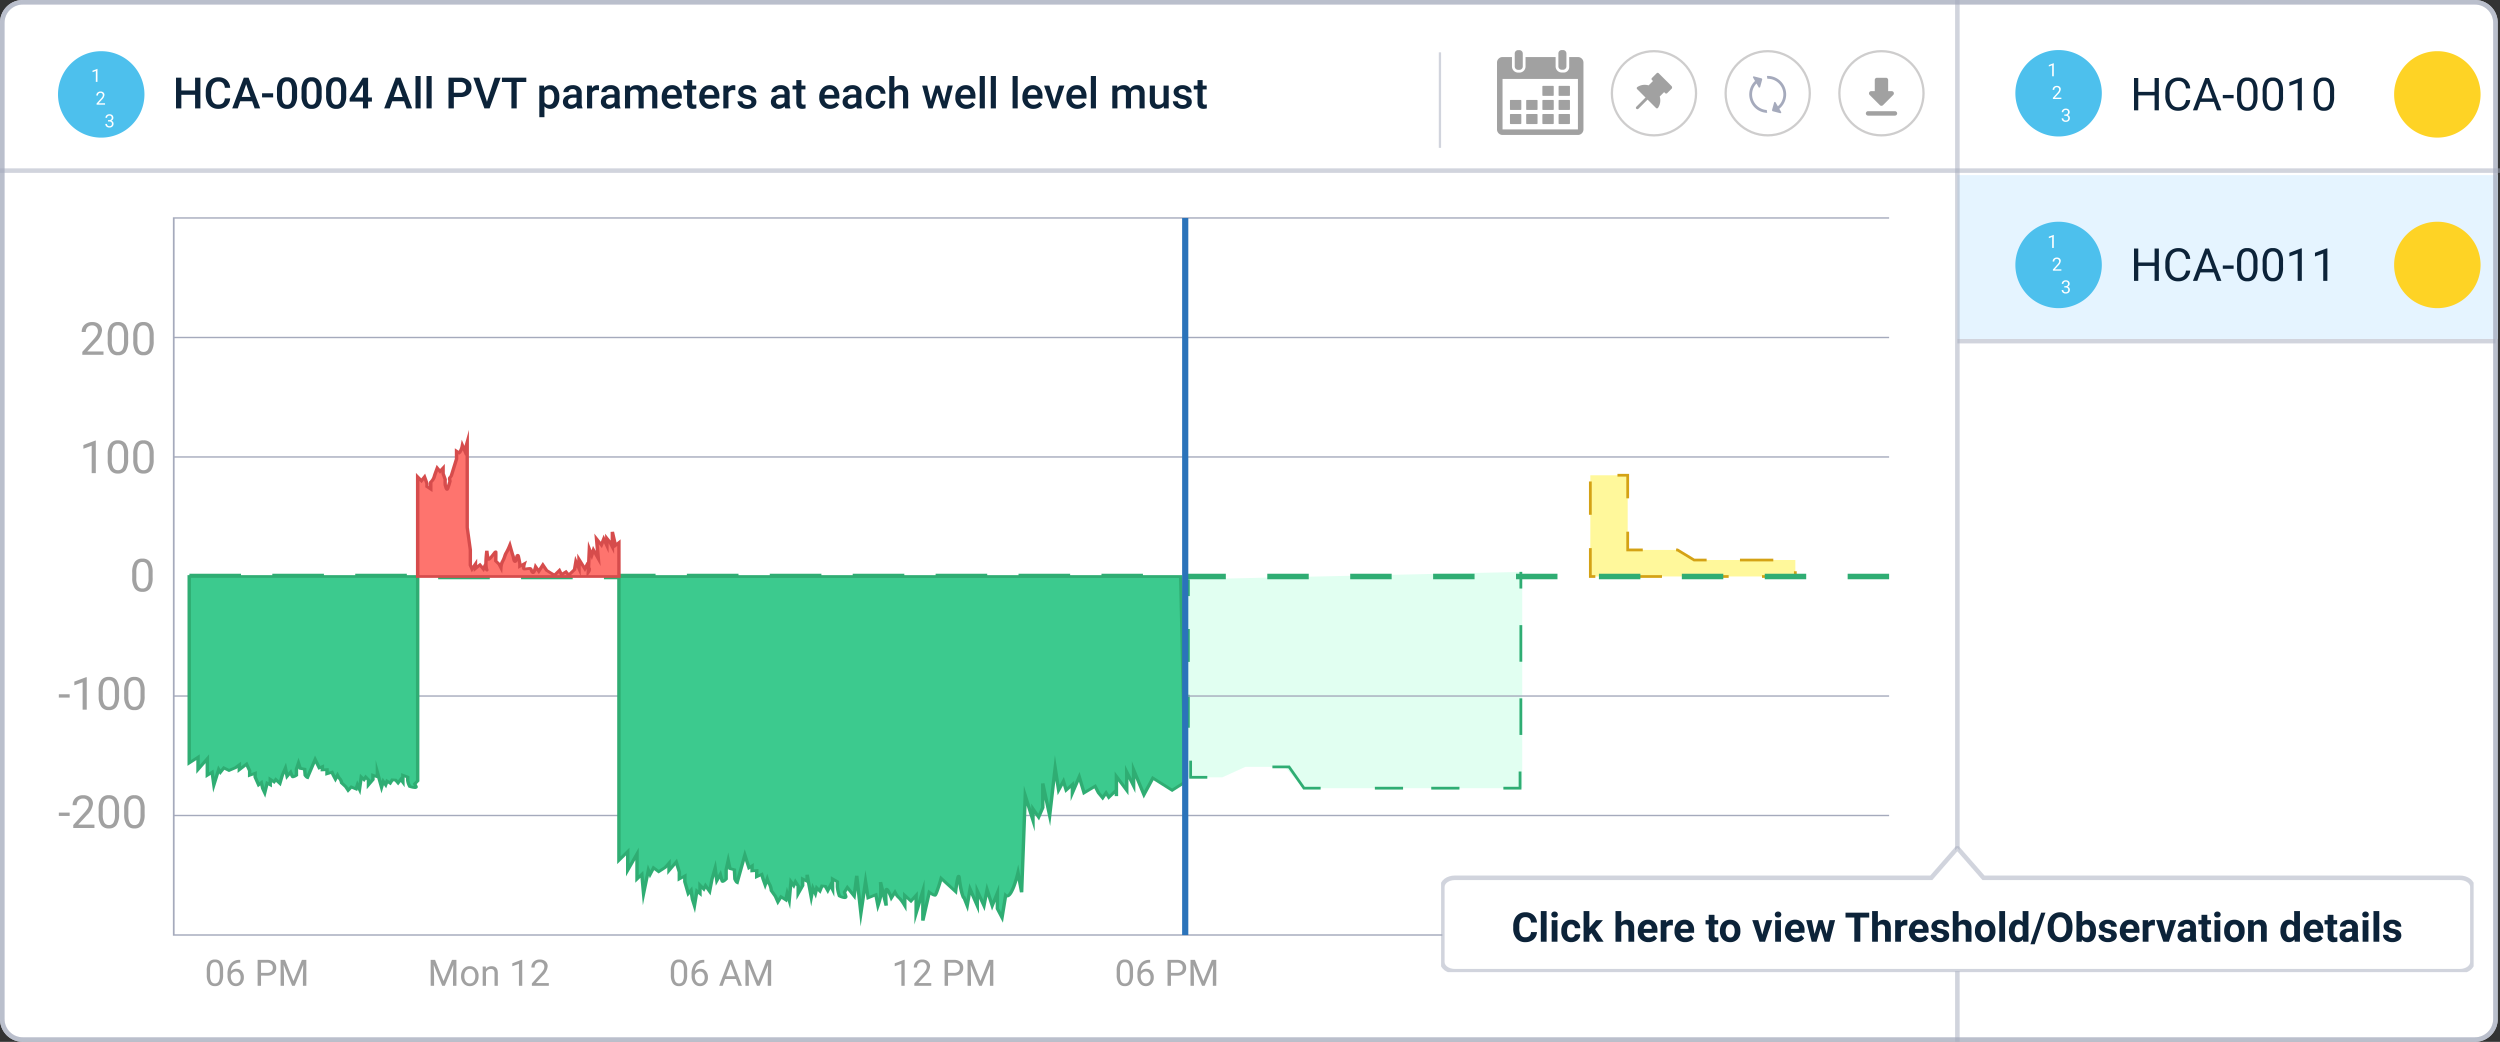 <svg xmlns="http://www.w3.org/2000/svg" xmlns:xlink="http://www.w3.org/1999/xlink" width="549.5" height="229" viewBox="0 0 549.5 229">
  <rect x="0" y="0" width="549.5" height="229" fill="#333333" stroke="none"/>
  <defs>
    <clipPath id="clip-path">
      <path id="Path_125" data-name="Path 125" d="M0,0H11.75V11.75H0Z" fill="none"/>
    </clipPath>
    <clipPath id="clip-path-2">
      <rect id="Rectangle_46" data-name="Rectangle 46" width="377.228" height="157.915" fill="none"/>
    </clipPath>
    <clipPath id="clip-path-4">
      <rect id="Rectangle_49" data-name="Rectangle 49" width="226.957" height="27.672" transform="translate(0 0)" fill="#fff" stroke="rgba(165,170,188,0.5)" stroke-width="1"/>
    </clipPath>
  </defs>
  <g id="Group_1063" data-name="Group 1063" transform="translate(-3479 1858)">
    <path id="Path_1166" data-name="Path 1166" d="M5,0H544a5,5,0,0,1,5,5V224a5,5,0,0,1-5,5H5a5,5,0,0,1-5-5V5A5,5,0,0,1,5,0Z" transform="translate(3479 -1858)" fill="#fff"/>
    <path id="Path_1175" data-name="Path 1175" d="M6.049,0H4.88V-3H1.86V0H.687V-6.754H1.86v2.811H4.88V-6.754H6.049Zm6.541-2.2a2.439,2.439,0,0,1-.8,1.686A2.72,2.72,0,0,1,9.941.093,2.634,2.634,0,0,1,8.519-.29,2.512,2.512,0,0,1,7.57-1.378a3.925,3.925,0,0,1-.348-1.637v-.631A3.954,3.954,0,0,1,7.561-5.33a2.552,2.552,0,0,1,.972-1.123A2.711,2.711,0,0,1,10-6.847a2.611,2.611,0,0,1,1.8.605,2.53,2.53,0,0,1,.793,1.714H11.42A1.668,1.668,0,0,0,11-5.578,1.4,1.4,0,0,0,10-5.9a1.37,1.37,0,0,0-1.176.559A2.8,2.8,0,0,0,8.4-3.7v.6a2.966,2.966,0,0,0,.392,1.671,1.3,1.3,0,0,0,1.148.576,1.517,1.517,0,0,0,1.039-.311A1.621,1.621,0,0,0,11.42-2.2Zm4.829.626H14.8L14.255,0h-1.22l2.551-6.754h1.053L19.195,0H17.97Zm-2.287-.946h1.958l-.979-2.8Zm6.907.1H19.6v-.909h2.435Zm5.26-.427a3.683,3.683,0,0,1-.545,2.2A1.925,1.925,0,0,1,25.1.093a1.95,1.95,0,0,1-1.649-.721,3.527,3.527,0,0,1-.568-2.136V-3.934a3.628,3.628,0,0,1,.545-2.185,1.943,1.943,0,0,1,1.663-.728,1.954,1.954,0,0,1,1.654.71A3.517,3.517,0,0,1,27.3-4.012ZM26.171-4.105a2.858,2.858,0,0,0-.26-1.394.887.887,0,0,0-.826-.443.886.886,0,0,0-.812.42A2.641,2.641,0,0,0,24-4.212v1.531a2.932,2.932,0,0,0,.264,1.41.888.888,0,0,0,.83.464.873.873,0,0,0,.8-.429,2.758,2.758,0,0,0,.274-1.343ZM32.7-2.844a3.683,3.683,0,0,1-.545,2.2,1.925,1.925,0,0,1-1.658.74,1.95,1.95,0,0,1-1.649-.721,3.527,3.527,0,0,1-.568-2.136V-3.934a3.628,3.628,0,0,1,.545-2.185,1.943,1.943,0,0,1,1.663-.728,1.954,1.954,0,0,1,1.654.71A3.517,3.517,0,0,1,32.7-4.012ZM31.571-4.105a2.858,2.858,0,0,0-.26-1.394.887.887,0,0,0-.826-.443.886.886,0,0,0-.812.42,2.641,2.641,0,0,0-.274,1.31v1.531a2.932,2.932,0,0,0,.264,1.41.888.888,0,0,0,.83.464.873.873,0,0,0,.8-.429,2.758,2.758,0,0,0,.274-1.343ZM38.1-2.844a3.683,3.683,0,0,1-.545,2.2,1.925,1.925,0,0,1-1.658.74,1.95,1.95,0,0,1-1.649-.721,3.527,3.527,0,0,1-.568-2.136V-3.934a3.628,3.628,0,0,1,.545-2.185,1.943,1.943,0,0,1,1.663-.728,1.954,1.954,0,0,1,1.654.71A3.517,3.517,0,0,1,38.1-4.012ZM36.97-4.105A2.858,2.858,0,0,0,36.71-5.5a.887.887,0,0,0-.826-.443.886.886,0,0,0-.812.42,2.641,2.641,0,0,0-.274,1.31v1.531a2.932,2.932,0,0,0,.264,1.41.888.888,0,0,0,.83.464.873.873,0,0,0,.8-.429,2.758,2.758,0,0,0,.274-1.343Zm5.938,1.7h.84v.9h-.84V0H41.781V-1.5H38.863l-.032-.687,2.913-4.564h1.164Zm-2.895,0h1.767v-2.82l-.083.148Zm10.808.835H48.205L47.658,0h-1.22l2.551-6.754h1.053L52.6,0H51.373Zm-2.287-.946h1.958l-.979-2.8ZM54.453,0H53.326V-7.125h1.127Zm2.426,0H55.752V-7.125h1.127Zm4.875-2.5V0H60.581V-6.754h2.584a2.613,2.613,0,0,1,1.8.59,1.983,1.983,0,0,1,.666,1.56,1.917,1.917,0,0,1-.652,1.546,2.739,2.739,0,0,1-1.825.553Zm0-.946h1.41a1.389,1.389,0,0,0,.956-.295A1.083,1.083,0,0,0,64.45-4.6a1.168,1.168,0,0,0-.334-.874,1.287,1.287,0,0,0-.918-.336H61.755ZM69.033-1.47l1.716-5.283h1.29L69.608,0H68.471L66.05-6.754h1.285Zm8.646-4.337H75.573V0H74.409V-5.808H72.322v-.946h5.358Zm7.26,3.349A2.988,2.988,0,0,1,84.41-.6,1.694,1.694,0,0,1,82.99.093,1.7,1.7,0,0,1,81.668-.45V1.93H80.541V-5.019H81.58l.046.51a1.656,1.656,0,0,1,1.35-.6,1.711,1.711,0,0,1,1.44.684,3.068,3.068,0,0,1,.522,1.9Zm-1.123-.1a2.093,2.093,0,0,0-.3-1.192.973.973,0,0,0-.856-.441,1.037,1.037,0,0,0-.993.571v2.227a1.047,1.047,0,0,0,1,.584.972.972,0,0,0,.842-.434A2.3,2.3,0,0,0,83.816-2.556ZM88.891,0a1.74,1.74,0,0,1-.13-.469,1.755,1.755,0,0,1-1.317.561A1.771,1.771,0,0,1,86.21-.339a1.38,1.38,0,0,1-.478-1.067,1.425,1.425,0,0,1,.6-1.232,2.889,2.889,0,0,1,1.7-.429h.691V-3.4a.879.879,0,0,0-.218-.624.864.864,0,0,0-.663-.234.993.993,0,0,0-.631.193.6.6,0,0,0-.246.489H85.839a1.251,1.251,0,0,1,.274-.772,1.823,1.823,0,0,1,.745-.564,2.615,2.615,0,0,1,1.051-.2,2.106,2.106,0,0,1,1.406.443,1.58,1.58,0,0,1,.538,1.245V-1.16a2.565,2.565,0,0,0,.19,1.081V0ZM87.652-.812a1.282,1.282,0,0,0,.629-.162,1.085,1.085,0,0,0,.443-.436v-.946h-.608a1.662,1.662,0,0,0-.942.218.706.706,0,0,0-.315.617A.659.659,0,0,0,87.075-1,.835.835,0,0,0,87.652-.812Zm6.007-3.177a2.789,2.789,0,0,0-.459-.037,1.034,1.034,0,0,0-1.044.594V0H91.029V-5.019h1.076l.028.561a1.27,1.27,0,0,1,1.132-.654,1.055,1.055,0,0,1,.4.065ZM97.231,0a1.74,1.74,0,0,1-.13-.469,1.755,1.755,0,0,1-1.317.561A1.771,1.771,0,0,1,94.55-.339a1.38,1.38,0,0,1-.478-1.067,1.425,1.425,0,0,1,.6-1.232,2.889,2.889,0,0,1,1.7-.429h.691V-3.4a.879.879,0,0,0-.218-.624.864.864,0,0,0-.663-.234.993.993,0,0,0-.631.193.6.6,0,0,0-.246.489H94.179a1.251,1.251,0,0,1,.274-.772,1.823,1.823,0,0,1,.745-.564,2.615,2.615,0,0,1,1.051-.2,2.106,2.106,0,0,1,1.406.443,1.58,1.58,0,0,1,.538,1.245V-1.16a2.565,2.565,0,0,0,.19,1.081V0ZM95.993-.812a1.282,1.282,0,0,0,.629-.162,1.085,1.085,0,0,0,.443-.436v-.946h-.608a1.662,1.662,0,0,0-.942.218.706.706,0,0,0-.315.617A.659.659,0,0,0,95.415-1,.835.835,0,0,0,95.993-.812Zm4.439-4.207.032.524a1.806,1.806,0,0,1,1.447-.617,1.387,1.387,0,0,1,1.378.77,1.78,1.78,0,0,1,1.54-.77,1.565,1.565,0,0,1,1.236.459,2.022,2.022,0,0,1,.415,1.354V0h-1.127V-3.266a1,1,0,0,0-.209-.7.914.914,0,0,0-.691-.223.938.938,0,0,0-.629.206,1.089,1.089,0,0,0-.341.54l0,3.442h-1.127V-3.3a.8.8,0,0,0-.9-.886.992.992,0,0,0-.96.552V0H99.37V-5.019ZM109.848.093a2.332,2.332,0,0,1-1.737-.675,2.448,2.448,0,0,1-.666-1.8v-.139a3.012,3.012,0,0,1,.29-1.343,2.207,2.207,0,0,1,.814-.921,2.152,2.152,0,0,1,1.169-.329,1.97,1.97,0,0,1,1.584.654,2.766,2.766,0,0,1,.559,1.851v.455h-3.28a1.507,1.507,0,0,0,.415.983,1.246,1.246,0,0,0,.916.362,1.526,1.526,0,0,0,1.262-.626l.608.58a2.029,2.029,0,0,1-.8.7A2.52,2.52,0,0,1,109.848.093Zm-.135-4.3a.949.949,0,0,0-.749.325,1.683,1.683,0,0,0-.364.9h2.148v-.083a1.37,1.37,0,0,0-.3-.856A.942.942,0,0,0,109.714-4.207Zm4.435-2.032v1.22h.886v.835h-.886v2.8a.617.617,0,0,0,.114.415.527.527,0,0,0,.406.128,1.736,1.736,0,0,0,.394-.046v.872a2.776,2.776,0,0,1-.742.107q-1.3,0-1.3-1.433V-4.184H112.2v-.835h.826v-1.22ZM118.105.093a2.332,2.332,0,0,1-1.737-.675,2.448,2.448,0,0,1-.666-1.8v-.139a3.012,3.012,0,0,1,.29-1.343,2.207,2.207,0,0,1,.814-.921,2.152,2.152,0,0,1,1.169-.329,1.97,1.97,0,0,1,1.584.654,2.766,2.766,0,0,1,.559,1.851v.455h-3.28a1.507,1.507,0,0,0,.415.983,1.246,1.246,0,0,0,.916.362,1.526,1.526,0,0,0,1.262-.626l.608.58a2.029,2.029,0,0,1-.8.7A2.52,2.52,0,0,1,118.105.093Zm-.135-4.3a.949.949,0,0,0-.749.325,1.683,1.683,0,0,0-.364.9h2.148v-.083a1.37,1.37,0,0,0-.3-.856A.942.942,0,0,0,117.971-4.207Zm5.65.218a2.789,2.789,0,0,0-.459-.037,1.034,1.034,0,0,0-1.044.594V0H120.99V-5.019h1.076l.028.561a1.27,1.27,0,0,1,1.132-.654,1.055,1.055,0,0,1,.4.065Zm3.525,2.625a.511.511,0,0,0-.248-.459,2.639,2.639,0,0,0-.823-.278,4.233,4.233,0,0,1-.96-.306,1.281,1.281,0,0,1-.844-1.183,1.336,1.336,0,0,1,.547-1.085,2.164,2.164,0,0,1,1.392-.436,2.252,2.252,0,0,1,1.454.445,1.413,1.413,0,0,1,.554,1.155H127.09a.7.7,0,0,0-.241-.54.924.924,0,0,0-.64-.216,1,1,0,0,0-.605.172.541.541,0,0,0-.234.459.457.457,0,0,0,.218.4,3,3,0,0,0,.881.29,4.172,4.172,0,0,1,1.041.348,1.475,1.475,0,0,1,.561.485,1.236,1.236,0,0,1,.183.687,1.308,1.308,0,0,1-.561,1.1,2.393,2.393,0,0,1-1.47.42,2.6,2.6,0,0,1-1.1-.223,1.809,1.809,0,0,1-.751-.612,1.449,1.449,0,0,1-.269-.84H125.2a.794.794,0,0,0,.3.615,1.172,1.172,0,0,0,.738.216,1.14,1.14,0,0,0,.677-.169A.524.524,0,0,0,127.146-1.364ZM134.6,0a1.739,1.739,0,0,1-.13-.469,1.755,1.755,0,0,1-1.317.561,1.771,1.771,0,0,1-1.234-.431,1.38,1.38,0,0,1-.478-1.067,1.425,1.425,0,0,1,.6-1.232,2.889,2.889,0,0,1,1.7-.429h.691V-3.4a.879.879,0,0,0-.218-.624.864.864,0,0,0-.663-.234.993.993,0,0,0-.631.193.6.6,0,0,0-.246.489h-1.127a1.251,1.251,0,0,1,.274-.772,1.823,1.823,0,0,1,.745-.564,2.615,2.615,0,0,1,1.051-.2,2.106,2.106,0,0,1,1.406.443,1.58,1.58,0,0,1,.538,1.245V-1.16a2.566,2.566,0,0,0,.19,1.081V0Zm-1.239-.812a1.282,1.282,0,0,0,.629-.162,1.085,1.085,0,0,0,.443-.436v-.946h-.608a1.662,1.662,0,0,0-.942.218.706.706,0,0,0-.315.617.659.659,0,0,0,.216.517A.835.835,0,0,0,133.362-.812Zm4.792-5.427v1.22h.886v.835h-.886v2.8a.617.617,0,0,0,.114.415.527.527,0,0,0,.406.128,1.736,1.736,0,0,0,.394-.046v.872a2.776,2.776,0,0,1-.742.107q-1.3,0-1.3-1.433V-4.184H136.2v-.835h.826v-1.22ZM144.476.093a2.332,2.332,0,0,1-1.737-.675,2.448,2.448,0,0,1-.666-1.8v-.139a3.012,3.012,0,0,1,.29-1.343,2.207,2.207,0,0,1,.814-.921,2.152,2.152,0,0,1,1.169-.329,1.97,1.97,0,0,1,1.584.654,2.766,2.766,0,0,1,.559,1.851v.455h-3.28a1.507,1.507,0,0,0,.415.983,1.246,1.246,0,0,0,.916.362,1.526,1.526,0,0,0,1.262-.626l.608.58a2.029,2.029,0,0,1-.8.7A2.52,2.52,0,0,1,144.476.093Zm-.135-4.3a.949.949,0,0,0-.749.325,1.683,1.683,0,0,0-.364.9h2.148v-.083a1.37,1.37,0,0,0-.3-.856A.942.942,0,0,0,144.342-4.207ZM150.363,0a1.739,1.739,0,0,1-.13-.469,1.755,1.755,0,0,1-1.317.561,1.771,1.771,0,0,1-1.234-.431,1.38,1.38,0,0,1-.478-1.067,1.425,1.425,0,0,1,.6-1.232,2.889,2.889,0,0,1,1.7-.429h.691V-3.4a.879.879,0,0,0-.218-.624.864.864,0,0,0-.663-.234.993.993,0,0,0-.631.193.6.6,0,0,0-.246.489H147.31a1.251,1.251,0,0,1,.274-.772,1.823,1.823,0,0,1,.745-.564,2.615,2.615,0,0,1,1.051-.2,2.106,2.106,0,0,1,1.406.443,1.58,1.58,0,0,1,.538,1.245V-1.16a2.566,2.566,0,0,0,.19,1.081V0Zm-1.239-.812a1.282,1.282,0,0,0,.629-.162,1.085,1.085,0,0,0,.443-.436v-.946h-.608a1.662,1.662,0,0,0-.942.218.706.706,0,0,0-.315.617.659.659,0,0,0,.216.517A.835.835,0,0,0,149.124-.812Zm5.441,0a1.019,1.019,0,0,0,.7-.246.84.84,0,0,0,.3-.608h1.062a1.656,1.656,0,0,1-.292.874,1.917,1.917,0,0,1-.742.642,2.212,2.212,0,0,1-1.011.237,2.14,2.14,0,0,1-1.67-.682,2.7,2.7,0,0,1-.617-1.883v-.116a2.66,2.66,0,0,1,.612-1.835,2.12,2.12,0,0,1,1.67-.689,2.062,2.062,0,0,1,1.459.522,1.869,1.869,0,0,1,.591,1.371h-1.062a1.032,1.032,0,0,0-.295-.71.948.948,0,0,0-.7-.278.992.992,0,0,0-.844.4,2.024,2.024,0,0,0-.3,1.2v.181a2.057,2.057,0,0,0,.295,1.218A.991.991,0,0,0,154.565-.807Zm4.022-3.665a1.764,1.764,0,0,1,1.4-.64q1.6,0,1.628,1.832V0h-1.127V-3.238a.991.991,0,0,0-.225-.735.92.92,0,0,0-.661-.216,1.086,1.086,0,0,0-1.011.6V0H157.46V-7.125h1.127Zm10.938,2.918.8-3.465h1.1L170.054,0h-.928L168.05-3.447,166.992,0h-.928l-1.373-5.019h1.1l.812,3.428,1.03-3.428h.849ZM174.386.093a2.332,2.332,0,0,1-1.737-.675,2.448,2.448,0,0,1-.666-1.8v-.139a3.012,3.012,0,0,1,.29-1.343,2.207,2.207,0,0,1,.814-.921,2.152,2.152,0,0,1,1.169-.329,1.97,1.97,0,0,1,1.584.654,2.766,2.766,0,0,1,.559,1.851v.455h-3.28a1.507,1.507,0,0,0,.415.983,1.246,1.246,0,0,0,.916.362,1.526,1.526,0,0,0,1.262-.626l.608.58a2.029,2.029,0,0,1-.8.7A2.52,2.52,0,0,1,174.386.093Zm-.135-4.3a.949.949,0,0,0-.749.325,1.683,1.683,0,0,0-.364.9h2.148v-.083a1.37,1.37,0,0,0-.3-.856A.942.942,0,0,0,174.252-4.207ZM178.473,0h-1.127V-7.125h1.127ZM180.9,0h-1.127V-7.125H180.9Zm4.792,0h-1.127V-7.125h1.127Zm3.437.093a2.332,2.332,0,0,1-1.737-.675,2.448,2.448,0,0,1-.666-1.8v-.139a3.012,3.012,0,0,1,.29-1.343,2.207,2.207,0,0,1,.814-.921A2.152,2.152,0,0,1,189-5.112a1.97,1.97,0,0,1,1.584.654,2.766,2.766,0,0,1,.559,1.851v.455h-3.28a1.507,1.507,0,0,0,.415.983,1.246,1.246,0,0,0,.916.362,1.526,1.526,0,0,0,1.262-.626l.608.58a2.029,2.029,0,0,1-.8.7A2.52,2.52,0,0,1,189.128.093Zm-.135-4.3a.949.949,0,0,0-.749.325,1.683,1.683,0,0,0-.364.9h2.148v-.083a1.37,1.37,0,0,0-.3-.856A.942.942,0,0,0,188.993-4.207Zm4.731,2.779,1.062-3.59h1.164L194.212,0h-.979L191.48-5.019h1.169ZM198.8.093a2.332,2.332,0,0,1-1.737-.675,2.448,2.448,0,0,1-.666-1.8v-.139a3.012,3.012,0,0,1,.29-1.343,2.207,2.207,0,0,1,.814-.921,2.152,2.152,0,0,1,1.169-.329,1.97,1.97,0,0,1,1.584.654,2.766,2.766,0,0,1,.559,1.851v.455h-3.28a1.507,1.507,0,0,0,.415.983,1.246,1.246,0,0,0,.916.362,1.526,1.526,0,0,0,1.262-.626l.608.58a2.029,2.029,0,0,1-.8.7A2.52,2.52,0,0,1,198.8.093Zm-.135-4.3a.949.949,0,0,0-.749.325,1.683,1.683,0,0,0-.364.9H199.7v-.083a1.37,1.37,0,0,0-.3-.856A.942.942,0,0,0,198.67-4.207ZM202.891,0h-1.127V-7.125h1.127Zm4.653-5.019.032.524a1.806,1.806,0,0,1,1.447-.617,1.387,1.387,0,0,1,1.378.77,1.78,1.78,0,0,1,1.54-.77,1.565,1.565,0,0,1,1.236.459,2.022,2.022,0,0,1,.415,1.354V0h-1.127V-3.266a1,1,0,0,0-.209-.7.914.914,0,0,0-.691-.223.938.938,0,0,0-.629.206,1.089,1.089,0,0,0-.341.54L210.6,0h-1.127V-3.3a.8.8,0,0,0-.9-.886.992.992,0,0,0-.96.552V0h-1.127V-5.019ZM217.79-.492a1.748,1.748,0,0,1-1.41.584,1.558,1.558,0,0,1-1.236-.478,2.033,2.033,0,0,1-.42-1.382V-5.019h1.127v3.238q0,.956.793.956a1.114,1.114,0,0,0,1.109-.589v-3.6h1.127V0h-1.062Zm5.052-.872a.511.511,0,0,0-.248-.459,2.639,2.639,0,0,0-.823-.278,4.232,4.232,0,0,1-.96-.306,1.281,1.281,0,0,1-.844-1.183,1.336,1.336,0,0,1,.547-1.085,2.164,2.164,0,0,1,1.392-.436,2.252,2.252,0,0,1,1.454.445,1.413,1.413,0,0,1,.554,1.155h-1.127a.7.7,0,0,0-.241-.54.924.924,0,0,0-.64-.216,1,1,0,0,0-.605.172.541.541,0,0,0-.234.459.457.457,0,0,0,.218.4,3,3,0,0,0,.881.29,4.172,4.172,0,0,1,1.041.348,1.475,1.475,0,0,1,.561.485,1.236,1.236,0,0,1,.183.687,1.308,1.308,0,0,1-.561,1.1,2.393,2.393,0,0,1-1.47.42,2.6,2.6,0,0,1-1.1-.223,1.809,1.809,0,0,1-.751-.612,1.449,1.449,0,0,1-.269-.84h1.095a.794.794,0,0,0,.3.615,1.172,1.172,0,0,0,.738.216,1.14,1.14,0,0,0,.677-.169A.524.524,0,0,0,222.842-1.364Zm3.5-4.875v1.22h.886v.835h-.886v2.8a.617.617,0,0,0,.114.415.527.527,0,0,0,.406.128,1.736,1.736,0,0,0,.394-.046v.872a2.776,2.776,0,0,1-.742.107q-1.3,0-1.3-1.433V-4.184h-.826v-.835h.826v-1.22Z" transform="translate(3517 -1834.168)" fill="#0c2339"/>
    <path id="Path_1167" data-name="Path 1167" d="M9.5,0A9.5,9.5,0,1,1,0,9.5,9.5,9.5,0,0,1,9.5,0Z" transform="translate(3491.75 -1846.748)" fill="#4dc0ed"/>
    <path id="Path_1168" data-name="Path 1168" d="M1.424,0H1.061V-2.408l-.729.268v-.328l1.035-.389h.057ZM3.09,5H1.227V4.74l.984-1.094a2.339,2.339,0,0,0,.3-.4A.673.673,0,0,0,2.6,2.922a.51.51,0,0,0-.135-.365A.471.471,0,0,0,2.1,2.414a.558.558,0,0,0-.419.153.586.586,0,0,0-.149.427H1.172a.839.839,0,0,1,.253-.635A.938.938,0,0,1,2.1,2.117a.9.9,0,0,1,.627.208.71.71,0,0,1,.23.554,1.627,1.627,0,0,1-.535,1l-.762.826H3.09Zm.643,3.4H4a.6.6,0,0,0,.4-.135.45.45,0,0,0,.146-.354.441.441,0,0,0-.5-.5.518.518,0,0,0-.374.134.468.468,0,0,0-.14.354H3.18a.725.725,0,0,1,.247-.562.9.9,0,0,1,.628-.224.889.889,0,0,1,.631.213.769.769,0,0,1,.229.592.624.624,0,0,1-.12.359.725.725,0,0,1-.327.26.7.7,0,0,1,.362.246.683.683,0,0,1,.128.42.776.776,0,0,1-.25.607.936.936,0,0,1-.65.225.961.961,0,0,1-.651-.217.719.719,0,0,1-.251-.572h.363a.465.465,0,0,0,.146.359.557.557,0,0,0,.393.135.547.547,0,0,0,.4-.137A.527.527,0,0,0,4.6,9.215a.478.478,0,0,0-.152-.381A.664.664,0,0,0,4,8.7H3.732Z" transform="translate(3499 -1840)" fill="#fff"/>
    <g id="Path_1185" data-name="Path 1185" transform="translate(3858.043 -1847)" fill="#fff">
      <path d="M9.5,0A9.5,9.5,0,1,1,0,9.5,9.5,9.5,0,0,1,9.5,0Z" stroke="none"/>
      <path d="M 9.5 0.5 C 4.537 0.5 0.5 4.537 0.5 9.5 C 0.5 14.463 4.537 18.5 9.5 18.5 C 14.463 18.5 18.5 14.463 18.5 9.5 C 18.5 4.537 14.463 0.5 9.5 0.5 M 9.5 0 C 14.747 0 19 4.253 19 9.5 C 19 14.747 14.747 19 9.5 19 C 4.253 19 0 14.747 0 9.5 C 0 4.253 4.253 0 9.5 0 Z" stroke="none" fill="rgba(132,131,131,0.4)"/>
    </g>
    <g id="Refresh" transform="translate(3918.377 -1872.373) rotate(60)">
      <g id="_x37__11_" transform="translate(0.001 57.525)">
        <g id="Group_15" data-name="Group 15" transform="translate(0 0)">
          <path id="Path_26" data-name="Path 26" d="M5,65.02a3.438,3.438,0,0,1-3.307-2.5H2.708c.1-.094.147-.22.051-.314L1.585,61.023a.252.252,0,0,0-.349,0L.071,62.208c-.138.162-.046.22.051.314h.931a4.057,4.057,0,0,0,7.4,1.193l-.588-.235A3.436,3.436,0,0,1,5,65.02Zm4.9-4.06H9.01A4.06,4.06,0,0,0,1.4,59.708l.582.233a3.438,3.438,0,0,1,6.4,1.019H7.312c-.1.094-.189.152-.051.314L8.426,62.46a.252.252,0,0,0,.349,0l1.173-1.185C10.045,61.181,9.994,61.054,9.9,60.96Z" transform="translate(-0.001 -57.525)" fill="#a5aabc"/>
        </g>
      </g>
    </g>
    <path id="Path_1187" data-name="Path 1187" d="M118.271,0H0" transform="translate(3909.229 -1783.018)" fill="none" stroke="rgba(165,170,188,0.5)" stroke-width="1"/>
    <path id="Path_1188" data-name="Path 1188" d="M0,0H118.771V36H0Z" transform="translate(3909.229 -1819.509)" fill="#e5f4ff"/>
    <path id="Path_1192" data-name="Path 1192" d="M6.289,0H5.347V-3.286H1.763V0H.825V-7.109h.938v3.057H5.347V-7.109h.942Zm6.895-2.256a2.616,2.616,0,0,1-.833,1.741A2.728,2.728,0,0,1,10.488.1a2.505,2.505,0,0,1-2.019-.9A3.634,3.634,0,0,1,7.71-3.223v-.684a4.051,4.051,0,0,1,.354-1.743,2.644,2.644,0,0,1,1-1.155,2.794,2.794,0,0,1,1.5-.4,2.569,2.569,0,0,1,1.816.632,2.647,2.647,0,0,1,.8,1.75h-.942a2.043,2.043,0,0,0-.53-1.234,1.6,1.6,0,0,0-1.14-.382,1.677,1.677,0,0,0-1.409.665,3.051,3.051,0,0,0-.51,1.891V-3.2a3.136,3.136,0,0,0,.483,1.842,1.562,1.562,0,0,0,1.353.684,1.8,1.8,0,0,0,1.2-.354,1.964,1.964,0,0,0,.554-1.233Zm5.205.4H15.41L14.741,0h-.967l2.715-7.109h.82L20.029,0h-.962Zm-2.7-.767H18.11L16.9-5.952Zm7.031-.024H20.342v-.737h2.383Zm5.244-.381a4.131,4.131,0,0,1-.542,2.358A1.928,1.928,0,0,1,25.732.1a1.942,1.942,0,0,1-1.685-.754,3.921,3.921,0,0,1-.566-2.253V-4.116a4.039,4.039,0,0,1,.542-2.329,1.942,1.942,0,0,1,1.7-.762,1.96,1.96,0,0,1,1.689.735A3.9,3.9,0,0,1,27.969-4.2Zm-.9-1.235a3.31,3.31,0,0,0-.322-1.672,1.109,1.109,0,0,0-1.021-.525,1.1,1.1,0,0,0-1.011.522,3.232,3.232,0,0,0-.327,1.606v1.445a3.363,3.363,0,0,0,.334,1.7,1.107,1.107,0,0,0,1.013.549,1.092,1.092,0,0,0,.994-.518,3.241,3.241,0,0,0,.339-1.631Zm6.519,1.235a4.131,4.131,0,0,1-.542,2.358A1.928,1.928,0,0,1,31.348.1a1.942,1.942,0,0,1-1.685-.754A3.921,3.921,0,0,1,29.1-2.91V-4.116a4.039,4.039,0,0,1,.542-2.329,1.942,1.942,0,0,1,1.7-.762,1.96,1.96,0,0,1,1.689.735A3.9,3.9,0,0,1,33.584-4.2Zm-.9-1.235a3.31,3.31,0,0,0-.322-1.672,1.109,1.109,0,0,0-1.021-.525,1.1,1.1,0,0,0-1.011.522A3.232,3.232,0,0,0,30-4.336v1.445a3.363,3.363,0,0,0,.334,1.7,1.107,1.107,0,0,0,1.013.549,1.092,1.092,0,0,0,.994-.518,3.241,3.241,0,0,0,.339-1.631ZM37.71,0H36.8V-6.021l-1.821.669v-.82l2.588-.972h.142Zm5.615,0h-.908V-6.021L40.6-5.352v-.82l2.588-.972h.142Z" transform="translate(3947.229 -1796.265)" fill="#0c2339"/>
    <path id="Path_1193" data-name="Path 1193" d="M6.289,0H5.347V-3.286H1.763V0H.825V-7.109h.938v3.057H5.347V-7.109h.942Zm6.895-2.256a2.616,2.616,0,0,1-.833,1.741A2.728,2.728,0,0,1,10.488.1a2.505,2.505,0,0,1-2.019-.9A3.634,3.634,0,0,1,7.71-3.223v-.684a4.051,4.051,0,0,1,.354-1.743,2.644,2.644,0,0,1,1-1.155,2.794,2.794,0,0,1,1.5-.4,2.569,2.569,0,0,1,1.816.632,2.647,2.647,0,0,1,.8,1.75h-.942a2.043,2.043,0,0,0-.53-1.234,1.6,1.6,0,0,0-1.14-.382,1.677,1.677,0,0,0-1.409.665,3.051,3.051,0,0,0-.51,1.891V-3.2a3.136,3.136,0,0,0,.483,1.842,1.562,1.562,0,0,0,1.353.684,1.8,1.8,0,0,0,1.2-.354,1.964,1.964,0,0,0,.554-1.233Zm5.205.4H15.41L14.741,0h-.967l2.715-7.109h.82L20.029,0h-.962Zm-2.7-.767H18.11L16.9-5.952Zm7.031-.024H20.342v-.737h2.383Zm5.244-.381a4.131,4.131,0,0,1-.542,2.358A1.928,1.928,0,0,1,25.732.1a1.942,1.942,0,0,1-1.685-.754,3.921,3.921,0,0,1-.566-2.253V-4.116a4.039,4.039,0,0,1,.542-2.329,1.942,1.942,0,0,1,1.7-.762,1.96,1.96,0,0,1,1.689.735A3.9,3.9,0,0,1,27.969-4.2Zm-.9-1.235a3.31,3.31,0,0,0-.322-1.672,1.109,1.109,0,0,0-1.021-.525,1.1,1.1,0,0,0-1.011.522,3.232,3.232,0,0,0-.327,1.606v1.445a3.363,3.363,0,0,0,.334,1.7,1.107,1.107,0,0,0,1.013.549,1.092,1.092,0,0,0,.994-.518,3.241,3.241,0,0,0,.339-1.631Zm6.519,1.235a4.131,4.131,0,0,1-.542,2.358A1.928,1.928,0,0,1,31.348.1a1.942,1.942,0,0,1-1.685-.754A3.921,3.921,0,0,1,29.1-2.91V-4.116a4.039,4.039,0,0,1,.542-2.329,1.942,1.942,0,0,1,1.7-.762,1.96,1.96,0,0,1,1.689.735A3.9,3.9,0,0,1,33.584-4.2Zm-.9-1.235a3.31,3.31,0,0,0-.322-1.672,1.109,1.109,0,0,0-1.021-.525,1.1,1.1,0,0,0-1.011.522A3.232,3.232,0,0,0,30-4.336v1.445a3.363,3.363,0,0,0,.334,1.7,1.107,1.107,0,0,0,1.013.549,1.092,1.092,0,0,0,.994-.518,3.241,3.241,0,0,0,.339-1.631ZM37.71,0H36.8V-6.021l-1.821.669v-.82l2.588-.972h.142Zm7.1-3.032a4.131,4.131,0,0,1-.542,2.358A1.928,1.928,0,0,1,42.578.1a1.942,1.942,0,0,1-1.685-.754,3.921,3.921,0,0,1-.566-2.253V-4.116a4.039,4.039,0,0,1,.542-2.329,1.942,1.942,0,0,1,1.7-.762,1.96,1.96,0,0,1,1.689.735A3.9,3.9,0,0,1,44.814-4.2Zm-.9-1.235a3.31,3.31,0,0,0-.322-1.672,1.109,1.109,0,0,0-1.021-.525,1.1,1.1,0,0,0-1.011.522,3.232,3.232,0,0,0-.327,1.606v1.445a3.363,3.363,0,0,0,.334,1.7,1.107,1.107,0,0,0,1.013.549,1.092,1.092,0,0,0,.994-.518,3.241,3.241,0,0,0,.339-1.631Z" transform="translate(3947.229 -1833.752)" fill="#0c2339"/>
    <path id="Path_1189" data-name="Path 1189" d="M9.5,0A9.5,9.5,0,1,1,0,9.5,9.5,9.5,0,0,1,9.5,0Z" transform="translate(3921.979 -1809.265)" fill="#4dc0ed"/>
    <path id="Path_1190" data-name="Path 1190" d="M9.5,0A9.5,9.5,0,1,1,0,9.5,9.5,9.5,0,0,1,9.5,0Z" transform="translate(3921.979 -1847)" fill="#4dc0ed"/>
    <path id="Path_1196" data-name="Path 1196" d="M9.5,0A9.5,9.5,0,1,1,0,9.5,9.5,9.5,0,0,1,9.5,0Z" transform="translate(4005.229 -1809.265)" fill="#fed325"/>
    <path id="Path_142" data-name="Path 142" d="M9.5,0A9.5,9.5,0,1,1,0,9.5,9.5,9.5,0,0,1,9.5,0Z" transform="translate(4005.229 -1846.752)" fill="#fed325"/>
    <g id="Refresh_icon" data-name="Refresh icon" transform="translate(2739.043 -2206.254)">
      <g id="Ellipse_32" data-name="Ellipse 32" transform="translate(1094 359.254)" fill="#fff" stroke="rgba(132,131,131,0.4)" stroke-width="0.5">
        <circle cx="9.5" cy="9.5" r="9.5" stroke="none"/>
        <circle cx="9.5" cy="9.5" r="9.25" fill="none"/>
      </g>
    </g>
    <g id="_x31_6-thumbtack" transform="translate(3834.864 -1845.6)">
      <path id="Path_123" data-name="Path 123" d="M11.551,6.528,8.719,3.7a.311.311,0,0,0-.45,0l-1.03,1.03a.309.309,0,0,0,0,.45l.225.225L6.5,6.367a2.941,2.941,0,0,0-2.51.386.311.311,0,0,0,0,.45L5.824,9.038,3.8,11.065a.311.311,0,0,0,0,.45.342.342,0,0,0,.45,0L6.274,9.488l1.834,1.834a.3.3,0,0,0,.45,0,2.941,2.941,0,0,0,.386-2.51l.965-.965.225.225a.311.311,0,0,0,.45,0l1.03-1.03a.486.486,0,0,0-.064-.515Z" transform="translate(0 0)" fill="#a1a1a1"/>
    </g>
    <g id="Path_1186" data-name="Path 1186" transform="translate(3883.043 -1847)" fill="#fff">
      <path d="M9.5,0A9.5,9.5,0,1,1,0,9.5,9.5,9.5,0,0,1,9.5,0Z" stroke="none"/>
      <path d="M 9.5 0.5 C 4.537 0.5 0.5 4.537 0.5 9.5 C 0.5 14.463 4.537 18.5 9.5 18.5 C 14.463 18.5 18.5 14.463 18.5 9.5 C 18.5 4.537 14.463 0.5 9.5 0.5 M 9.5 0 C 14.747 0 19 4.253 19 9.5 C 19 14.747 14.747 19 9.5 19 C 4.253 19 0 14.747 0 9.5 C 0 4.253 4.253 0 9.5 0 Z" stroke="none" fill="rgba(132,131,131,0.4)"/>
    </g>
    <g id="apps" transform="translate(3886.668 -1842.375)" clip-path="url(#clip-path)">
      <path id="Path_124" data-name="Path 124" d="M10.674,5.938H9.9V3.49A.491.491,0,0,0,9.406,3H7.448a.491.491,0,0,0-.49.49V5.938H6.18a.491.491,0,0,0-.348.837L8.079,9.022a.488.488,0,0,0,.69,0l2.247-2.247A.49.49,0,0,0,10.674,5.938ZM5,10.833a.491.491,0,0,0,.49.49h5.875a.49.49,0,1,0,0-.979H5.49A.491.491,0,0,0,5,10.833Z" transform="translate(-2.552 -1.531)" fill="#a1a1a1"/>
    </g>
    <path id="Path_1191" data-name="Path 1191" d="M0,0V229" transform="translate(3909.229 -1858)" fill="none" stroke="rgba(165,170,188,0.5)" stroke-width="1"/>
    <g id="Path_1169" data-name="Path 1169" transform="translate(3479 -1858)" fill="none">
      <path d="M5,0H544a5,5,0,0,1,5,5V224a5,5,0,0,1-5,5H5a5,5,0,0,1-5-5V5A5,5,0,0,1,5,0Z" stroke="none"/>
      <path d="M 5 1 C 2.794 1 1 2.794 1 5 L 1 224 C 1 226.206 2.794 228 5 228 L 544 228 C 546.206 228 548 226.206 548 224 L 548 5 C 548 2.794 546.206 1 544 1 L 5 1 M 5 0 L 544 0 C 546.761 0 549 2.239 549 5 L 549 224 C 549 226.761 546.761 229 544 229 L 5 229 C 2.239 229 0 226.761 0 224 L 0 5 C 0 2.239 2.239 0 5 0 Z" stroke="none" fill="rgba(165,170,188,0.5)"/>
    </g>
    <path id="Path_1170" data-name="Path 1170" d="M549.5,0H0" transform="translate(3479 -1820.5)" fill="none" stroke="rgba(165,170,188,0.5)" stroke-width="1"/>
    <g id="Path_1171" data-name="Path 1171" transform="translate(3479 -1858)" fill="none">
      <path d="M5,0H544a5,5,0,0,1,5,5V224a5,5,0,0,1-5,5H5a5,5,0,0,1-5-5V5A5,5,0,0,1,5,0Z" stroke="none"/>
      <path d="M 5 1 C 2.794 1 1 2.794 1 5 L 1 224 C 1 226.206 2.794 228 5 228 L 544 228 C 546.206 228 548 226.206 548 224 L 548 5 C 548 2.794 546.206 1 544 1 L 5 1 M 5 0 L 544 0 C 546.761 0 549 2.239 549 5 L 549 224 C 549 226.761 546.761 229 544 229 L 5 229 C 2.239 229 0 226.761 0 224 L 0 5 C 0 2.239 2.239 0 5 0 Z" stroke="none" fill="rgba(165,170,188,0.5)"/>
    </g>
    <g id="_x31_5_38_" transform="translate(3808.043 -1847)">
      <g id="Group_118" data-name="Group 118" transform="translate(0 0)">
        <path id="Path_129" data-name="Path 129" d="M100.163,9.094h.272a.748.748,0,0,0,.748-.748V5.51a.748.748,0,0,0-.748-.748h-.272a.748.748,0,0,0-.748.748V8.346A.748.748,0,0,0,100.163,9.094Z" transform="translate(-95.52 -4.743)" fill="#a1a1a1"/>
        <path id="Path_130" data-name="Path 130" d="M345.029,8.621h.272a.748.748,0,0,0,.748-.748V5.037a.748.748,0,0,0-.748-.748h-.272a.748.748,0,0,0-.748.748V7.873A.748.748,0,0,0,345.029,8.621Z" transform="translate(-330.792 -4.289)" fill="#a1a1a1"/>
        <path id="Path_131" data-name="Path 131" d="M17.784,43.558h-1.92V45.8a1.2,1.2,0,0,1-1.356,1.16h-.272A1.357,1.357,0,0,1,12.881,45.6V43.558H6.271v2.064a1.357,1.357,0,0,1-1.356,1.356H4.643a1.357,1.357,0,0,1-1.356-1.356V43.558H1.216A1.217,1.217,0,0,0,0,44.774V59.467a1.217,1.217,0,0,0,1.216,1.216H17.784A1.217,1.217,0,0,0,19,59.467V44.774A1.217,1.217,0,0,0,17.784,43.558Zm0,15.909H1.216v-11.1H17.784v11.1Z" transform="translate(0 -42.019)" fill="#a1a1a1"/>
        <path id="Path_132" data-name="Path 132" d="M254.655,207.359h2.183a.157.157,0,0,0,.157-.157v-1.891a.157.157,0,0,0-.157-.157h-2.183a.157.157,0,0,0-.157.157V207.2A.157.157,0,0,0,254.655,207.359Z" transform="translate(-244.527 -197.285)" fill="#a1a1a1"/>
        <path id="Path_133" data-name="Path 133" d="M345.6,207.359h2.183a.157.157,0,0,0,.157-.157v-1.891a.157.157,0,0,0-.157-.157H345.6a.157.157,0,0,0-.157.157V207.2A.157.157,0,0,0,345.6,207.359Z" transform="translate(-331.909 -197.285)" fill="#a1a1a1"/>
        <path id="Path_134" data-name="Path 134" d="M72.768,286.358h2.183a.157.157,0,0,0,.157-.157v-1.891a.157.157,0,0,0-.157-.157H72.768a.157.157,0,0,0-.157.157V286.2A.157.157,0,0,0,72.768,286.358Z" transform="translate(-69.766 -273.189)" fill="#a1a1a1"/>
        <path id="Path_135" data-name="Path 135" d="M163.712,286.358H165.9a.157.157,0,0,0,.157-.157v-1.891a.157.157,0,0,0-.157-.157h-2.183a.157.157,0,0,0-.157.157V286.2A.157.157,0,0,0,163.712,286.358Z" transform="translate(-157.147 -273.189)" fill="#a1a1a1"/>
        <path id="Path_136" data-name="Path 136" d="M254.656,286.358h2.183A.157.157,0,0,0,257,286.2v-1.891a.157.157,0,0,0-.157-.157h-2.183a.157.157,0,0,0-.157.157V286.2A.157.157,0,0,0,254.656,286.358Z" transform="translate(-244.528 -273.189)" fill="#a1a1a1"/>
        <path id="Path_137" data-name="Path 137" d="M345.6,286.358h2.183a.157.157,0,0,0,.157-.157v-1.891a.157.157,0,0,0-.157-.157H345.6a.157.157,0,0,0-.157.157V286.2A.157.157,0,0,0,345.6,286.358Z" transform="translate(-331.909 -273.189)" fill="#a1a1a1"/>
        <path id="Path_138" data-name="Path 138" d="M74.952,363.154H72.769a.157.157,0,0,0-.157.157V365.2a.157.157,0,0,0,.157.157h2.183a.157.157,0,0,0,.157-.157v-1.891A.157.157,0,0,0,74.952,363.154Z" transform="translate(-69.767 -349.094)" fill="#a1a1a1"/>
        <path id="Path_139" data-name="Path 139" d="M165.9,363.154h-2.183a.157.157,0,0,0-.157.157V365.2a.157.157,0,0,0,.157.157H165.9a.157.157,0,0,0,.157-.157v-1.891A.157.157,0,0,0,165.9,363.154Z" transform="translate(-157.148 -349.094)" fill="#a1a1a1"/>
        <path id="Path_140" data-name="Path 140" d="M256.84,363.154h-2.183a.157.157,0,0,0-.157.157V365.2a.157.157,0,0,0,.157.157h2.183A.157.157,0,0,0,257,365.2v-1.891A.157.157,0,0,0,256.84,363.154Z" transform="translate(-244.529 -349.094)" fill="#a1a1a1"/>
        <path id="Path_141" data-name="Path 141" d="M347.783,363.154H345.6a.157.157,0,0,0-.157.157V365.2a.157.157,0,0,0,.157.157h2.183a.157.157,0,0,0,.157-.157v-1.891A.157.157,0,0,0,347.783,363.154Z" transform="translate(-331.909 -349.094)" fill="#a1a1a1"/>
      </g>
    </g>
    <path id="Path_1194" data-name="Path 1194" d="M1.424,0H1.061V-2.408l-.729.268v-.328l1.035-.389h.057ZM3.09,5H1.227V4.74l.984-1.094a2.339,2.339,0,0,0,.3-.4A.673.673,0,0,0,2.6,2.922a.51.51,0,0,0-.135-.365A.471.471,0,0,0,2.1,2.414a.558.558,0,0,0-.419.153.586.586,0,0,0-.149.427H1.172a.839.839,0,0,1,.253-.635A.938.938,0,0,1,2.1,2.117a.9.9,0,0,1,.627.208.71.71,0,0,1,.23.554,1.627,1.627,0,0,1-.535,1l-.762.826H3.09Zm.643,3.4H4a.6.6,0,0,0,.4-.135.45.45,0,0,0,.146-.354.441.441,0,0,0-.5-.5.518.518,0,0,0-.374.134.468.468,0,0,0-.14.354H3.18a.725.725,0,0,1,.247-.562.9.9,0,0,1,.628-.224.889.889,0,0,1,.631.213.769.769,0,0,1,.229.592.624.624,0,0,1-.12.359.725.725,0,0,1-.327.26.7.7,0,0,1,.362.246.683.683,0,0,1,.128.42.776.776,0,0,1-.25.607.936.936,0,0,1-.65.225.961.961,0,0,1-.651-.217.719.719,0,0,1-.251-.572h.363a.465.465,0,0,0,.146.359.557.557,0,0,0,.393.135.547.547,0,0,0,.4-.137A.527.527,0,0,0,4.6,9.215a.478.478,0,0,0-.152-.381A.664.664,0,0,0,4,8.7H3.732Z" transform="translate(3929 -1803.509)" fill="#fff"/>
    <path id="Path_1195" data-name="Path 1195" d="M1.424,0H1.061V-2.408l-.729.268v-.328l1.035-.389h.057ZM3.09,5H1.227V4.74l.984-1.094a2.339,2.339,0,0,0,.3-.4A.673.673,0,0,0,2.6,2.922a.51.51,0,0,0-.135-.365A.471.471,0,0,0,2.1,2.414a.558.558,0,0,0-.419.153.586.586,0,0,0-.149.427H1.172a.839.839,0,0,1,.253-.635A.938.938,0,0,1,2.1,2.117a.9.9,0,0,1,.627.208.71.71,0,0,1,.23.554,1.627,1.627,0,0,1-.535,1l-.762.826H3.09Zm.643,3.4H4a.6.6,0,0,0,.4-.135.45.45,0,0,0,.146-.354.441.441,0,0,0-.5-.5.518.518,0,0,0-.374.134.468.468,0,0,0-.14.354H3.18a.725.725,0,0,1,.247-.562.9.9,0,0,1,.628-.224.889.889,0,0,1,.631.213.769.769,0,0,1,.229.592.624.624,0,0,1-.12.359.725.725,0,0,1-.327.26.7.7,0,0,1,.362.246.683.683,0,0,1,.128.42.776.776,0,0,1-.25.607.936.936,0,0,1-.65.225.961.961,0,0,1-.651-.217.719.719,0,0,1-.251-.572h.363a.465.465,0,0,0,.146.359.557.557,0,0,0,.393.135.547.547,0,0,0,.4-.137A.527.527,0,0,0,4.6,9.215a.478.478,0,0,0-.152-.381A.664.664,0,0,0,4,8.7H3.732Z" transform="translate(3929 -1841.243)" fill="#fff"/>
    <path id="Path_143" data-name="Path 143" d="M389.229,115.119V92.864h8.209v16.418h10.945l3.648,2.214h22.256v3.623Z" transform="translate(3439.328 -1846.405)" fill="#fff89b"/>
    <path id="Path_144" data-name="Path 144" d="M434.092,115.229h-7.327v-.611h7.022v-.837h.611v1.142h-.305Zm-14.654,0h-7.327v-.611h7.327Zm-14.654,0h-7.327v-.611h7.327Zm-14.654,0h-1.4v-6.538h.611v5.927h.789Zm39.117-3.623h-7.327V111h7.327Zm-14.654,0h-2.841l-3.648-2.214h-.219v-.611h.389L411.922,111h2.67Zm-14.035-2.214h-3.619v-4.319h.611v3.708h3.008Zm-11.217-8.028h-.611V94.037h.611Zm8.209-3.618h-.611V92.974h-1.945v-.611h2.555Z" transform="translate(3439.523 -1846.21)" fill="#d4a215"/>
    <path id="Path_145" data-name="Path 145" d="M367.614,127.645V175.19H319.557l-4.119-4.677h-8.7l-5.035,2.288h-7.78V129.3" transform="translate(3445.974 -1859.949)" fill="#e1fff1"/>
    <path id="Line_43" data-name="Line 43" d="M.111,3.664H-.5V0H.111Z" transform="translate(3813.477 -1732.304)" fill="#2fad73"/>
    <path id="Line_44" data-name="Line 44" d="M.111,24.13H-.5V16.087H.111Zm0-16.087H-.5V0H.111Z" transform="translate(3813.477 -1720.597)" fill="#2fad73"/>
    <path id="Path_146" data-name="Path 146" d="M388.095,203.48h-3.969v-.611h3.358v-3.358h.611Z" transform="translate(3425.316 -1887.934)" fill="#2fad73"/>
    <path id="Line_45" data-name="Line 45" d="M23.662.111h-6.2V-.5h6.2Zm-12.393,0h-6.2V-.5h6.2Z" transform="translate(3776.124 -1684.564)" fill="#2fad73"/>
    <path id="Path_147" data-name="Path 147" d="M326.62,202.639H322.8l-3.284-4.676h-3.5v-.611h3.822l3.284,4.676h3.5Z" transform="translate(3442.655 -1887.093)" fill="#2fad73"/>
    <path id="Path_148" data-name="Path 148" d="M297.4,199.568h-3.969V195.6h.611v3.358H297.4Z" transform="translate(3446.964 -1886.411)" fill="#2fad73"/>
    <path id="Line_46" data-name="Line 46" d="M.111,27.625H-.5V20.391H.111Zm0-14.467H-.5V5.924H.111Z" transform="translate(3740.4 -1725.67)" fill="#2fad73"/>
    <path id="Line_47" data-name="Line 47" d="M.111,3.664H-.5V0H.111Z" transform="translate(3740.4 -1730.644)" fill="#2fad73"/>
    <g id="Group_120" data-name="Group 120" transform="translate(3517 -1810.243)">
      <g id="Group_119" data-name="Group 119" clip-path="url(#clip-path-2)">
        <path id="Path_149" data-name="Path 149" d="M377.228,157.914H0V0H377.228V.3H.38v157.3H377.228Z" transform="translate(0 0)" fill="#a5aabc"/>
        <path id="Line_48" data-name="Line 48" d="M377.039.055H0V-.25H377.039Z" transform="translate(0.19 26.518)" fill="#a5aabc"/>
        <path id="Line_49" data-name="Line 49" d="M377.039.055H0V-.25H377.039Z" transform="translate(0.19 52.786)" fill="#a5aabc"/>
      </g>
    </g>
    <path id="Path_150" data-name="Path 150" d="M206.5,129.312h0Z" transform="translate(3516.903 -1860.598)" fill="#e1fff1"/>
    <g id="Group_122" data-name="Group 122" transform="translate(3517 -1810.243)">
      <g id="Group_121" data-name="Group 121" clip-path="url(#clip-path-2)">
        <path id="Path_151" data-name="Path 151" d="M378.379,129.533h-9.112v-1.221h9.112Zm-18.224,0h-9.112v-1.221h9.112Zm-18.224,0h-9.112v-1.221h9.112Zm-18.224,0h-9.112v-1.221h9.112Zm-18.224,0H296.37v-1.221h9.112Zm-18.224,0h-9.112v-1.221h9.112Zm-18.224,0h-9.112v-1.221h9.112Zm-18.224,0H241.7v-1.221h9.112Zm-18.224,0h-9.112v-1.221h9.112Zm-18.224,0h-9.112v-1.221h9.112Zm-15.993,0H187.024v-1.221h11.343Zm-18.224,0H168.8v-1.221h11.343Zm-18.224,0H150.575v-1.221h11.343Zm-18.224,0H132.351v-1.221h11.343Zm-18.224,0H114.127v-1.221H125.47Zm-18.224,0H95.9v-1.221h11.343Zm-18.224,0H77.678v-1.221H89.021Zm-18.224,0H59.454v-1.221H70.8Zm-18.224,0H41.23v-1.221H52.573Zm-18.224,0H23.005v-1.221H34.348Zm-18.224,0H4.781v-1.221H16.124Z" transform="translate(-1.151 -49.965)" fill="#2fad73"/>
        <path id="Line_50" data-name="Line 50" d="M377.039.055H0V-.25H377.039Z" transform="translate(0.19 105.323)" fill="#a5aabc"/>
        <path id="Line_51" data-name="Line 51" d="M377.039.055H0V-.25H377.039Z" transform="translate(0.19 131.591)" fill="#a5aabc"/>
        <path id="Path_152" data-name="Path 152" d="M4.731,129.312v40.98l1.935-1.257v2.682l2.042-2.347V173l1.059-.665.378,2.768,1.059-3.382.378.614.756-.949,1.134.559,1.437-.615.832-.614v1.061l1.588-1.229.68,1.453v1l1.21-.441v.838l.756,1.706.605-.477.3,1.285.454.95.529-2.123.68.365v-1.2l.832.559.378-.5.907.838L25.193,173l.68-1.559.216,1.025.162.763.756-.894a8.762,8.762,0,0,0,.453,1.006c.114.14.832-.341.832-.341v-1.335l.453-1.341.378,1.174.983.167L30.221,173s.3.452.493.509l1.694-3.967.907,1.844.68-.28v.727l1.021-.056v.894l1.1-.335.3.665.454.844.453-.844a3.514,3.514,0,0,0,.529.788,2.037,2.037,0,0,1,.378.894l.907.838.529.782.681-.727,1.059.447.3-.92.454.976.378-2.682.6.559.378-.559.605.614V175.1l.983-1.147V173l.983.341v-.949l.907,3.24.378-1.285.529.757.3-.812.681.447.453-.727.756.056.529.614.605-.782.453.615V173l1.059.4v.726a4.012,4.012,0,0,0,.453,1.341s1.626.559,1.362,0L54.3,174.9l.642-.67V129.312Z" transform="translate(-1.139 -50.355)" fill="#3cca8e"/>
        <path id="Path_153" data-name="Path 153" d="M4.231,128.812H55.2V174.14l-.592.617.189.4a.4.4,0,0,1-.039.464.684.684,0,0,1-.551.2,5.024,5.024,0,0,1-1.275-.273L52.8,175.5l-.061-.11a4.234,4.234,0,0,1-.485-1.449v-.547l-.3-.112v2.149l-.841-1.14-.58.75-.758-.879-.322-.024-.55.881-.607-.4-.4,1.063-.491-.7-.533,1.812-.932-3.327-.57-.2v.587l-1.742,2.034v-1.967l-.167-.169-.365.539-.4-.367-.459,3.256-.591-1.269-.119.363-1.195-.5-.842.9L38.7,175.5l-.954-.881-.016-.089a1.748,1.748,0,0,0-.292-.739,1.968,1.968,0,0,1-.219-.254l-.474.882-.811-1.508-.17-.374-1.252.383V171.9l-1.021.056v-.555l-.5.206-.683-1.388L30.826,173.7l-.364-.108c-.148-.044-.388-.192-.7-.65l-.039-.058-.1-1.171-.933-.159-.078-.243-.065.192v1.438l-.137.092a2.25,2.25,0,0,1-1.005.437.492.492,0,0,1-.388-.164,2.777,2.777,0,0,1-.254-.49l-.854,1.009-.29-1.37-.187.429-.7,2.356-1.051-.97-.338.449-.549-.368v1.122l-.8-.429-.675,2.708L20.4,175.8l-.177-.751-.522.412-.977-2.206v-.417l-1.21.441v-1.418l-.453-.967L15.241,172.3v-1.084l-.231.171-1.671.715-1-.494-.917,1.152L11.2,172.4l-1.323,4.224-.534-3.91-1.135.713v-3.283l-2.042,2.347V169.48l-1.935,1.257Zm50.211.611H4.99v40.036L6.925,168.2v2.352l2.042-2.347v3.969l.982-.617.222,1.626.8-2.54.537.872.594-.747,1.267.624,1.2-.515L16,169.822v1.038l1.36-1.053.908,1.939v.582l1.21-.441v1.259l.534,1.206.688-.542.407,1.731.376-1.509.562.3v-1.285l1.116.749.419-.556.764.705.363-1.231,1.173-2.689.466,2.206.667-.788.236.6c.1.255.223.548.312.74.071-.036.152-.082.232-.131v-1.228l.842-2.49.678,2.1,1.034.176.122,1.446,1.793-4.2,1.132,2.3.861-.354v.9l1.021-.056v.778l.941-.288.43.947.1.188.468-.872.338.684a3.143,3.143,0,0,0,.466.7,2.019,2.019,0,0,1,.446.956l.863.8.267.4.52-.555.922.389.485-1.476.317.682.3-2.107.812.751.391-.578,1.044,1.059v.216l.223-.261v-1.325l.983.341v-3.231l1.3,4.629.223-.759.568.811.209-.562.755.5.357-.572,1.191.088.3.349.63-.814.066.089v-.88l1.819.681v.912a3.481,3.481,0,0,0,.363,1.114,5.263,5.263,0,0,0,.629.157l-.252-.531.693-.723Z" transform="translate(-1.018 -50.16)" fill="#2fad73"/>
        <path id="Path_154" data-name="Path 154" d="M129.113,129.312v62.36l1.935-1.913v4.081l2.042-3.571v5.517l1.059-1.012.378,4.212,1.059-5.147.378.935.756-1.445,1.134.85,1.437-.935.832-.935v1.616l1.588-1.87.68,2.21v1.522l1.21-.672v1.276l.756,2.6.605-.726.3,1.955.454,1.445.529-3.231.68.556v-1.831l.832.85.378-.765.907,1.275.529-2.729.68-2.372.216,1.559.162,1.162.756-1.36s.34,1.318.453,1.53.832-.518.832-.518v-2.032l.453-2.04.378,1.785.983.255.112,2.032s.3.689.493.774l1.694-6.036.907,2.806.68-.425v1.105l1.021-.085v1.36l1.1-.51.3,1.012.454,1.283.453-1.283a6.124,6.124,0,0,0,.529,1.2,4.144,4.144,0,0,1,.378,1.36l.907,1.276.529,1.19.681-1.105,1.059.68.3-1.4.454,1.484.378-4.081.6.85.378-.85.605.935v1.661l.983-1.746v-1.454l.983.518V194.86l.907,4.931.378-1.955.529,1.151.3-1.236.681.68.453-1.105.756.085.529.935.605-1.19.453.935v-2.3l1.059.6V197.5a8.367,8.367,0,0,0,.453,2.04s1.626.851,1.361,0l-.265-.85.642-1.02,1.494,1.877.567-4.441.907,8.189,1.021-6.939.356,2.27.21,1.338,1.7-.694.454,2.4a19.665,19.665,0,0,0,.567-1.98,19.238,19.238,0,0,0,0-3.192l1.248,5.172a17.776,17.776,0,0,1,0-3.507c.226-.625,1.134,1.8,1.134,1.8l.794-1.249a5.062,5.062,0,0,0,.907,1.249,9.675,9.675,0,0,1,1.248,1.7V199.4l1.362,1.249,1.134-1.249v3.886l1.475-4.858v6.524l1.418-6.246a4.865,4.865,0,0,0,1.248.694c.283,0,1.361-3.747,1.361-3.747l3.176,2.915s.567-4.65.794-3.054a19.245,19.245,0,0,0,.907,4.3c.34.556-.169-.731.34.556l.51,1.286.625-3.646,1.588,3.646v-3.229l1.475,3.229.68-3.507,1.134,3.507,1.134-2.813v3.47l1.021,1.943.794-4.858c1.248,1.18,2.722-5,2.722-5l.794,4.3.794-21.236,1.7,5.414v-2.5l1.248,1.8.907-2.082V174.8l1.512,7.053L225,171.39l.579,3.727.177,1.138,1.059-1.946.605,1.946,1.361-1.216v1.818l1.513-3.521,1.059,3.521,2.42-1.454.756,1.454.907,1.1.756-1.1.605.979,1.664-1.581v-3l2.269,3.04v-4.013l1.512,3.041v-3.527l2.269,5.472,1.966-3.648,4.235,2.676,2.873-1.824-.983-45.156Z" transform="translate(-31.072 -50.355)" fill="#3cca8e"/>
        <path id="Path_155" data-name="Path 155" d="M182.119,206.054l-.881-7.95-.274,2.145-1.722-2.164-.278.442.231.739a.541.541,0,0,1-.091.573.682.682,0,0,1-.513.185,3.635,3.635,0,0,1-1.333-.427l-.118-.062-.039-.109a8.521,8.521,0,0,1-.468-2.115v-.958l-.3-.171v3.336l-.841-1.735-.578,1.137-.807-1.426-.236-.026-.573,1.4-.608-.607-.405,1.659-.491-1.067-.538,2.782-.954-5.185-.548-.289v.954l-1.742,3.1v-3l-.161-.249-.363.816-.4-.559-.463,5-.591-1.933-.1.472-1.192-.766-.869,1.41-.819-1.841-.932-1.31-.008-.066a3.706,3.706,0,0,0-.332-1.24,2.575,2.575,0,0,1-.173-.3l-.477,1.352-.824-2.329-.183-.614-1.226.571v-1.551l-1.021.085v-.82l-.523.327-.659-2.037-1.462,5.208-.444-.2c-.078-.035-.314-.141-.666-.938l-.019-.043-.1-1.866-.951-.246L153,193.3l-.065.291V195.7l-.082.083c-.662.673-.951.673-1.06.673a.464.464,0,0,1-.419-.223,5.038,5.038,0,0,1-.229-.679l-.854,1.536L150,195.032l-.177.617-.694,3.578-1.054-1.481-.331.669-.562-.574v1.7l-.785-.642-.687,4.191-.945-3.009-.18-1.162-.525.629-.964-3.314V195.5l-1.21.672v-2.066l-.465-1.512-1.8,2.123v-1.653l-.174.2-1.733,1.128-.978-.733-.94,1.8-.212-.525-1.328,6.452-.541-6.03-1.127,1.077v-4.96l-2.042,3.571v-4.617l-1.935,1.913V128.812H252.852l.007.3.987,45.307-3.256,2.067-4.083-2.58-2.165,4.017-1.843-4.445v3.232l-1.512-3.041V177.2l-2.269-3.04V177.4h-.759v-.5l-1.367,1.3-.54-.873-.708,1.031-1.273-1.544-.582-1.12-2.491,1.5-.889-2.957-1.828,4.254V175.64l-1.176,1.051-.508-1.634-1.166,2.143-.5-3.187-1.153,9.964-1.245-5.807v1.8l-1.208,2.772-.947-1.369v3.775l-1.784-5.674-.713,19.052-.755.036-.492-2.67c-.1.312-.2.646-.32.978a11.132,11.132,0,0,1-.789,1.815c-.243.421-.633.981-1.209.981H214.3l-.909,5.557-1.594-3.035v-1.6L211,202.555l-1-3.1-.624,3.218-1.244-2.724v3.308l-1.806-4.147-.639,3.729-1.019-2.57-.1-.263a.735.735,0,0,1-.215-.25,10.9,10.9,0,0,1-.742-3.056c-.087.534-.172,1.139-.241,1.7l-.086.7-3.269-3c-.107.355-.252.831-.406,1.3-.179.549-.334.988-.46,1.3-.217.542-.356.8-.693.8a1.923,1.923,0,0,1-.964-.411l-.027-.017-1.3,5.73-.753-.055v-3.985l-1.475,4.858v-5.489l-.728.8-1.009-.926v2.767l-.721-1.187a9.279,9.279,0,0,0-1.138-1.594,2.83,2.83,0,0,1-.687-.8l-.874,1.375-.272-.727c-.154-.413-.329-.82-.484-1.138-.027.767.032,1.953.093,2.733l-.752.077-.491-2.036c0,.016-.006.032-.009.047a19.66,19.66,0,0,1-.576,2.012l-.474,1.373-.642-3.388-1.714.7-.245-1.561Zm30.435-3.993.447.85.724-4.426.554.524a.3.3,0,0,0,.047.037c.094-.041.568-.342,1.3-2.449.424-1.225.714-2.433.716-2.445l.421-1.763.494,2.681L218,175.085l1.62,5.153v-1.222l1.548,2.239.607-1.392V174.6l.754-.052,1.025,4.783,1.268-10.953,1.017,6.542.951-1.749.7,2.258,1.545-1.381v.8l1.2-2.787,1.228,4.084,2.349-1.411.93,1.788.541.656.8-1.169.671,1.085,1.2-1.141v-3.992l2.269,3.04v-4.5l1.512,3.041v-3.822l2.695,6.5,1.767-3.279,4.387,2.772,2.491-1.582-.974-44.7H129.372v61.2l1.935-1.913v3.546l2.042-3.571v6.075l.99-.946.215,2.394.791-3.842.544,1.345.571-1.092,1.291.967,1.14-.742,1.491-1.676v1.578l1.373-1.617.9,2.909v.977l1.21-.672v1.822l.547,1.878.686-.823.4,2.57.362-2.211.576.471v-1.967l1.1,1.126.426-.861.761,1.069.368-1.89,1.181-4.117.47,3.386.667-1.2.239.925c.1.4.229.857.321,1.156.069-.058.143-.124.213-.191v-1.95l.842-3.789.7,3.328,1.015.263.115,2.081,1.79-6.38,1.156,3.574.838-.523v1.39l1.021-.085v1.169l.967-.45.419,1.4.086.244.469-1.328.352,1.083a5.687,5.687,0,0,0,.494,1.127,3.954,3.954,0,0,1,.416,1.414l.884,1.243.24.539.493-.8.925.595.5-2.327.317,1.036.293-3.162.811,1.141.393-.884,1.05,1.621v.321l.223-.4v-1.953l.983.518v-.88l.755-.045.541,2.941.218-1.128.568,1.235.2-.814.755.754.334-.814,1.277.143.252.445.632-1.243.065.135V195l1.819,1.037V197.3a7.772,7.772,0,0,0,.4,1.848,3.789,3.789,0,0,0,.66.249l-.293-.939,1.007-1.6,1.266,1.59.456-3.571.756,0,.582,5.256.956-6.5.888,5.656,1.689-.689.244,1.286c.04-.157.077-.311.107-.456a19.2,19.2,0,0,0,0-3.125l.752-.076.453,1.879a1.355,1.355,0,0,1,.057-.241.482.482,0,0,1,.466-.322c.356,0,.588.27.992,1.153.041.09.081.179.118.266l.743-1.168.321.59a4.6,4.6,0,0,0,.79,1.129,3.027,3.027,0,0,1,.638.711V198.4l1.714,1.573,1.541-1.7v2.284l1.475-4.858v5.689l.786-3.464.505.363a8.077,8.077,0,0,0,.841.534,32.846,32.846,0,0,0,1.144-3.429l.167-.581,3.093,2.838c.041-.295.092-.652.149-1.007.08-.5.155-.9.224-1.183.1-.4.185-.777.589-.777s.466.393.5.6a23.446,23.446,0,0,0,.782,4.017.363.363,0,0,1,.219.206c.009.021.023.054.042.1.037.091.1.24.189.474h0l.611-3.563,1.37,3.145V196.52l1.705,3.734.736-3.795,1.268,3.918,1.474-3.655Z" transform="translate(-30.951 -50.16)" fill="#2fad73"/>
        <path id="Path_156" data-name="Path 156" d="M70.856,110.5V88.614l.831.852.3-.379.379-.473.529,1.459v.669l.831.547v-1.52a2.774,2.774,0,0,0,.832-1.4c.037-.183.6-1.7.6-1.7l.605.73.68-.73v1.216l.454,1.277s-.038.973,0,1.155a3.482,3.482,0,0,0,.378,1.034c.151.152.68-1.824.68-1.824s-.189-.638,0-.79a1.234,1.234,0,0,0,.3-.426l.3-.973.831-2.676v-1.7l.832.547a.378.378,0,0,1,0-.547,4.006,4.006,0,0,0,.453-1.277l.529,1.216.529-1.885V99.741l.681,4.926v3.344l.377.851.756-1.094v.973l.983-.791.756.912.378-.79.3.79c-.3-.79.085-4.013.085-4.013a6.537,6.537,0,0,0,.369,1.885c.226.182,1.55-1.855,1.588-1.642s0,2.006,0,2.006l.756.73.378.73a3.779,3.779,0,0,1,.378-1.4c.3-.456.642-1.733.831-1.946a12.82,12.82,0,0,0,.756-1.581s.529,1.915.68,2.311.189,1.186.454,1.277.491-2.249.756-1.034.3,1.52.3,1.52v.547l.983-.547s-.34,1.155,0,1.155,1.059-.152,1.286-.122.34.821.605.912.605-1.277.605-1.277l.68.973.907-1.4.831,1.216.983.608.756.426,1.059-1.034.454.912.983-.608.605.73,1.286-1.216.3-1.763.68,1.52v-2.006l1.286,2.067.756-1.4s-.529,1.064,0,1.216,0,.912,0,.912l.235-5.047.521,1.338.378-1.155,1.059,1.885-.378-4.318,1.059,1.338.53-1.338.68,1.459v-1.581l.68.851.529,1.034v-3.314l.68,2.98.756-.608V110.5Z" transform="translate(-17.052 -31.547)" fill="#fe746e"/>
        <path id="Path_157" data-name="Path 157" d="M115.353,109.063h-45V85.984l1.18,1.209.844-1.054.777,2.144v.568l.072.047v-.976l.073-.08a2.565,2.565,0,0,0,.762-1.256l0-.012c.038-.187.481-1.379.615-1.74l.232-.621.755.91,1.042-1.117v2.089l.456,1.282,0,.048a10.661,10.661,0,0,0,0,1.1c.009.043.021.093.035.147.088-.275.18-.59.26-.886-.1-.356-.143-.8.12-1.008a.929.929,0,0,0,.206-.3l1.119-3.6V80.569l.837.55a.919.919,0,0,1,.064-.082,3.564,3.564,0,0,0,.389-1.149l.234-1.2.591,1.359L82,76.528v21.45l.681,4.926v3.308l.074.166,1.06-1.534v1.413l.663-.533.606.731.277-.579c.009-1.156.174-2.577.2-2.8l.757.009a12.953,12.953,0,0,0,.179,1.342c.174-.2.376-.46.511-.631s.259-.33.36-.449a.667.667,0,0,1,.513-.319.376.376,0,0,1,.391.278c.036.2.016,1.421.006,1.941l.563.544a2.068,2.068,0,0,1,.232-.518,6.555,6.555,0,0,0,.451-1.066,3.328,3.328,0,0,1,.407-.913,12.013,12.013,0,0,0,.705-1.5l.433-1.046.3,1.076c.005.019.528,1.908.673,2.287a2.673,2.673,0,0,1,.1.355c.026-.089.053-.174.079-.247a.548.548,0,0,1,.507-.431c.4,0,.485.378.534.6.252,1.157.3,1.5.306,1.539l1.2-.67-.228.774a3.536,3.536,0,0,0-.141.763c.107-.012.228-.029.341-.044a5.367,5.367,0,0,1,.643-.065,1.016,1.016,0,0,1,.136.008c.317.043.441.3.56.577a6.809,6.809,0,0,0,.215-.7l.2-.808.839,1.2.911-1.4,1.135,1.66.913.565.462.26,1.243-1.214.506,1.016.907-.561.551.665.888-.84.5-2.9.466,1.042v-1.55l1.641,2.639.432-.8.072.024.215-4.6.786,2.019.315-.963.625,1.113-.334-3.816,1.427,1.8.616-1.555.33.707v-.936l1.21,1.513v-1.9l.753-.055.55,2.408.893-.718Zm-7.139-.611h6.38v-6.406l-.619.5-.058-.253v1.5l-1.21-2.363v2.2l-1.031-2.211-.444,1.12-.69-.872.422,4.819-1.492-2.656-.441,1.348-.256-.657-.1,2.224a.556.556,0,0,1,.147.212,1.234,1.234,0,0,1-.244.977Zm-1.633,0h1.251l.065-1.39-.386.714-.93-1.5Zm-2.148,0h2.018l-.764-1.707-.107.622Zm-1.659,0h.7l-.238-.287Zm-1.448,0H102l-.219-.441Zm-30.21,0h29.053l-.323-.182-1.046-.647-.528-.773-.9,1.393-.554-.793c-.18.487-.364.766-.718.766a.537.537,0,0,1-.175-.029c-.291-.1-.407-.377-.531-.671-.028-.065-.065-.153-.1-.216-.115.01-.273.031-.417.051a5.789,5.789,0,0,1-.7.069.536.536,0,0,1-.383-.15.752.752,0,0,1-.138-.649l-.842.469v-1.113c-.007-.048-.037-.237-.129-.691l-.02.056a.559.559,0,0,1-.514.439.5.5,0,0,1-.166-.028c-.363-.125-.445-.512-.548-1a3.525,3.525,0,0,0-.118-.465c-.078-.2-.246-.774-.4-1.3a3.622,3.622,0,0,1-.365.657,5.365,5.365,0,0,0-.3.732,6.472,6.472,0,0,1-.509,1.183,3.417,3.417,0,0,0-.334,1.274l-.1,1.3-.981-1.894-.81-.781,0-.113c.008-.364.013-.747.016-1.078-.651.822-.875,1.035-1.189,1.035a.512.512,0,0,1-.2-.041,6.081,6.081,0,0,0,.078,1.763l.065.17,0,.013.014.037h0a.266.266,0,0,1-.115.323l-.19.13-.224-.089a.3.3,0,0,1-.192-.186h0l-.04-.1-.021-.054,0-.009-.247.516-.906-1.093-1.3,1.049V107.2l-.452.655-.681-1.536v-3.38l-.681-4.926V82l-.071.252-.537-1.234a1.446,1.446,0,0,1-.213.365c-.093.107-.029.168-.026.171L79.873,82l-.212-.14v1.1l-1.154,3.707a1.547,1.547,0,0,1-.361.518,1.428,1.428,0,0,0,.068.532l.02.067-.018.068s-.126.469-.27.927c-.086.273-.162.492-.227.65-.09.221-.2.5-.536.5a.444.444,0,0,1-.315-.123,1.506,1.506,0,0,1-.3-.618c-.077-.234-.135-.465-.154-.556a9.176,9.176,0,0,1-.007-1.167l-.452-1.273v-.342l-.319.342-.454-.547c-.189.516-.346.962-.363,1.041l0,.012a2.954,2.954,0,0,1-.825,1.435v2.066L72.4,89.141v-.77l-.281-.775-.519.65-.483-.495Z" transform="translate(-16.931 -29.8)" fill="#d64c4c"/>
        <rect id="Rectangle_47" data-name="Rectangle 47" width="1.362" height="157.61" transform="translate(221.83 0.153)" fill="#2b73ba"/>
      </g>
    </g>
    <path id="Path_1172" data-name="Path 1172" d="M5.249,0H.591V-.649L3.052-3.384a5.847,5.847,0,0,0,.754-1.008,1.683,1.683,0,0,0,.208-.8,1.276,1.276,0,0,0-.337-.913,1.178,1.178,0,0,0-.9-.356,1.4,1.4,0,0,0-1.047.383,1.464,1.464,0,0,0-.374,1.067h-.9A2.1,2.1,0,0,1,1.086-6.6a2.344,2.344,0,0,1,1.692-.605,2.252,2.252,0,0,1,1.567.52A1.774,1.774,0,0,1,4.922-5.3,4.067,4.067,0,0,1,3.584-2.8L1.68-.737H5.249Zm5.415-3.032a4.131,4.131,0,0,1-.542,2.358A1.928,1.928,0,0,1,8.428.1,1.942,1.942,0,0,1,6.743-.657,3.921,3.921,0,0,1,6.177-2.91V-4.116a4.039,4.039,0,0,1,.542-2.329,1.942,1.942,0,0,1,1.7-.762,1.96,1.96,0,0,1,1.689.735A3.9,3.9,0,0,1,10.664-4.2Zm-.9-1.235A3.31,3.31,0,0,0,9.438-5.94a1.109,1.109,0,0,0-1.021-.525,1.1,1.1,0,0,0-1.011.522A3.232,3.232,0,0,0,7.08-4.336v1.445a3.363,3.363,0,0,0,.334,1.7A1.107,1.107,0,0,0,8.428-.64a1.092,1.092,0,0,0,.994-.518,3.241,3.241,0,0,0,.339-1.631Zm6.519,1.235a4.131,4.131,0,0,1-.542,2.358A1.928,1.928,0,0,1,14.043.1a1.942,1.942,0,0,1-1.685-.754,3.921,3.921,0,0,1-.566-2.253V-4.116a4.039,4.039,0,0,1,.542-2.329,1.942,1.942,0,0,1,1.7-.762,1.96,1.96,0,0,1,1.689.735A3.9,3.9,0,0,1,16.279-4.2Zm-.9-1.235a3.31,3.31,0,0,0-.322-1.672,1.109,1.109,0,0,0-1.021-.525,1.1,1.1,0,0,0-1.011.522A3.232,3.232,0,0,0,12.7-4.336v1.445a3.363,3.363,0,0,0,.334,1.7,1.107,1.107,0,0,0,1.013.549,1.092,1.092,0,0,0,.994-.518,3.241,3.241,0,0,0,.339-1.631Z" transform="translate(3496.5 -1780.009)" fill="#a1a1a1"/>
    <path id="Path_1173" data-name="Path 1173" d="M3.56,0H2.651V-6.021L.83-5.352v-.82l2.588-.972H3.56Zm7.1-3.032a4.131,4.131,0,0,1-.542,2.358A1.928,1.928,0,0,1,8.428.1,1.942,1.942,0,0,1,6.743-.657,3.921,3.921,0,0,1,6.177-2.91V-4.116a4.039,4.039,0,0,1,.542-2.329,1.942,1.942,0,0,1,1.7-.762,1.96,1.96,0,0,1,1.689.735A3.9,3.9,0,0,1,10.664-4.2Zm-.9-1.235A3.31,3.31,0,0,0,9.438-5.94a1.109,1.109,0,0,0-1.021-.525,1.1,1.1,0,0,0-1.011.522A3.232,3.232,0,0,0,7.08-4.336v1.445a3.363,3.363,0,0,0,.334,1.7A1.107,1.107,0,0,0,8.428-.64a1.092,1.092,0,0,0,.994-.518,3.241,3.241,0,0,0,.339-1.631Zm6.519,1.235a4.131,4.131,0,0,1-.542,2.358A1.928,1.928,0,0,1,14.043.1a1.942,1.942,0,0,1-1.685-.754,3.921,3.921,0,0,1-.566-2.253V-4.116a4.039,4.039,0,0,1,.542-2.329,1.942,1.942,0,0,1,1.7-.762,1.96,1.96,0,0,1,1.689.735A3.9,3.9,0,0,1,16.279-4.2Zm-.9-1.235a3.31,3.31,0,0,0-.322-1.672,1.109,1.109,0,0,0-1.021-.525,1.1,1.1,0,0,0-1.011.522A3.232,3.232,0,0,0,12.7-4.336v1.445a3.363,3.363,0,0,0,.334,1.7,1.107,1.107,0,0,0,1.013.549,1.092,1.092,0,0,0,.994-.518,3.241,3.241,0,0,0,.339-1.631Z" transform="translate(3496.5 -1754.009)" fill="#a1a1a1"/>
    <path id="Path_1174" data-name="Path 1174" d="M2.563-2.651H.181v-.737H2.563ZM6.318,0H5.41V-6.021l-1.821.669v-.82l2.588-.972h.142Zm7.1-3.032a4.131,4.131,0,0,1-.542,2.358A1.928,1.928,0,0,1,11.187.1,1.942,1.942,0,0,1,9.5-.657,3.921,3.921,0,0,1,8.936-2.91V-4.116a4.039,4.039,0,0,1,.542-2.329,1.942,1.942,0,0,1,1.7-.762,1.96,1.96,0,0,1,1.689.735A3.9,3.9,0,0,1,13.423-4.2Zm-.9-1.235A3.31,3.31,0,0,0,12.2-5.94a1.109,1.109,0,0,0-1.021-.525,1.1,1.1,0,0,0-1.011.522,3.232,3.232,0,0,0-.327,1.606v1.445a3.363,3.363,0,0,0,.334,1.7,1.107,1.107,0,0,0,1.013.549,1.092,1.092,0,0,0,.994-.518,3.241,3.241,0,0,0,.339-1.631Zm6.519,1.235A4.131,4.131,0,0,1,18.5-.674,1.928,1.928,0,0,1,16.8.1a1.942,1.942,0,0,1-1.685-.754,3.921,3.921,0,0,1-.566-2.253V-4.116a4.039,4.039,0,0,1,.542-2.329,1.942,1.942,0,0,1,1.7-.762,1.96,1.96,0,0,1,1.689.735A3.9,3.9,0,0,1,19.038-4.2Zm-.9-1.235a3.31,3.31,0,0,0-.322-1.672,1.109,1.109,0,0,0-1.021-.525,1.1,1.1,0,0,0-1.011.522,3.232,3.232,0,0,0-.327,1.606v1.445a3.363,3.363,0,0,0,.334,1.7A1.107,1.107,0,0,0,16.8-.64a1.092,1.092,0,0,0,.994-.518,3.241,3.241,0,0,0,.339-1.631Z" transform="translate(3491.75 -1702.009)" fill="#a1a1a1"/>
    <path id="Path_1176" data-name="Path 1176" d="M2.563-2.651H.181v-.737H2.563ZM8.008,0H3.35V-.649L5.811-3.384a5.847,5.847,0,0,0,.754-1.008,1.683,1.683,0,0,0,.208-.8,1.276,1.276,0,0,0-.337-.913,1.178,1.178,0,0,0-.9-.356,1.4,1.4,0,0,0-1.047.383,1.464,1.464,0,0,0-.374,1.067h-.9A2.1,2.1,0,0,1,3.845-6.6a2.344,2.344,0,0,1,1.692-.605,2.252,2.252,0,0,1,1.567.52A1.774,1.774,0,0,1,7.681-5.3,4.067,4.067,0,0,1,6.343-2.8L4.438-.737H8.008Zm5.415-3.032a4.131,4.131,0,0,1-.542,2.358A1.928,1.928,0,0,1,11.187.1,1.942,1.942,0,0,1,9.5-.657,3.921,3.921,0,0,1,8.936-2.91V-4.116a4.039,4.039,0,0,1,.542-2.329,1.942,1.942,0,0,1,1.7-.762,1.96,1.96,0,0,1,1.689.735A3.9,3.9,0,0,1,13.423-4.2Zm-.9-1.235A3.31,3.31,0,0,0,12.2-5.94a1.109,1.109,0,0,0-1.021-.525,1.1,1.1,0,0,0-1.011.522,3.232,3.232,0,0,0-.327,1.606v1.445a3.363,3.363,0,0,0,.334,1.7,1.107,1.107,0,0,0,1.013.549,1.092,1.092,0,0,0,.994-.518,3.241,3.241,0,0,0,.339-1.631Zm6.519,1.235A4.131,4.131,0,0,1,18.5-.674,1.928,1.928,0,0,1,16.8.1a1.942,1.942,0,0,1-1.685-.754,3.921,3.921,0,0,1-.566-2.253V-4.116a4.039,4.039,0,0,1,.542-2.329,1.942,1.942,0,0,1,1.7-.762,1.96,1.96,0,0,1,1.689.735A3.9,3.9,0,0,1,19.038-4.2Zm-.9-1.235a3.31,3.31,0,0,0-.322-1.672,1.109,1.109,0,0,0-1.021-.525,1.1,1.1,0,0,0-1.011.522,3.232,3.232,0,0,0-.327,1.606v1.445a3.363,3.363,0,0,0,.334,1.7A1.107,1.107,0,0,0,16.8-.64a1.092,1.092,0,0,0,.994-.518,3.241,3.241,0,0,0,.339-1.631Z" transform="translate(3491.75 -1676.009)" fill="#a1a1a1"/>
    <path id="Path_1177" data-name="Path 1177" d="M4.039-2.426A3.305,3.305,0,0,1,3.605-.539,1.542,1.542,0,0,1,2.25.078,1.553,1.553,0,0,1,.9-.525a3.137,3.137,0,0,1-.453-1.8v-.965A3.232,3.232,0,0,1,.883-5.156a1.554,1.554,0,0,1,1.359-.609,1.568,1.568,0,0,1,1.352.588,3.119,3.119,0,0,1,.445,1.814Zm-.723-.988a2.648,2.648,0,0,0-.258-1.338.887.887,0,0,0-.816-.42.876.876,0,0,0-.809.418,2.585,2.585,0,0,0-.262,1.285v1.156A2.69,2.69,0,0,0,1.439-.951a.886.886,0,0,0,.811.439.874.874,0,0,0,.795-.414,2.593,2.593,0,0,0,.271-1.3ZM7.8-5.691v.613H7.668a1.9,1.9,0,0,0-1.344.5,2.081,2.081,0,0,0-.578,1.363A1.543,1.543,0,0,1,6.973-3.73a1.475,1.475,0,0,1,1.186.523A2.019,2.019,0,0,1,8.6-1.855,2.013,2.013,0,0,1,8.123-.449,1.648,1.648,0,0,1,6.84.078,1.623,1.623,0,0,1,5.516-.549a2.485,2.485,0,0,1-.508-1.615v-.277a3.744,3.744,0,0,1,.67-2.4,2.46,2.46,0,0,1,1.994-.85ZM6.852-3.129a1.153,1.153,0,0,0-.684.223,1.16,1.16,0,0,0-.434.559v.266A1.866,1.866,0,0,0,6.051-.949a.948.948,0,0,0,.789.43.919.919,0,0,0,.768-.359,1.491,1.491,0,0,0,.279-.941A1.492,1.492,0,0,0,7.6-2.768.908.908,0,0,0,6.852-3.129Zm5.523.9V0h-.75V-5.687h2.1a2.107,2.107,0,0,1,1.463.477,1.616,1.616,0,0,1,.529,1.262A1.594,1.594,0,0,1,15.2-2.674a2.2,2.2,0,0,1-1.482.447Zm0-.613h1.348a1.347,1.347,0,0,0,.922-.284,1.037,1.037,0,0,0,.32-.82,1.072,1.072,0,0,0-.32-.814,1.262,1.262,0,0,0-.879-.317H12.375Zm5.266-2.848L19.5-1.047l1.859-4.641h.973V0h-.75V-2.215l.07-2.391L19.785,0h-.574L17.348-4.594l.074,2.379V0h-.75V-5.687Z" transform="translate(3524 -1641.328)" fill="#a1a1a1"/>
    <path id="Path_1178" data-name="Path 1178" d="M1.629-5.687,3.488-1.047,5.348-5.687H6.32V0H5.57V-2.215l.07-2.391L3.773,0H3.2L1.336-4.594,1.41-2.215V0H.66V-5.687ZM7.34-2.152A2.5,2.5,0,0,1,7.584-3.27a1.821,1.821,0,0,1,.68-.766,1.85,1.85,0,0,1,.994-.27,1.782,1.782,0,0,1,1.4.6,2.3,2.3,0,0,1,.533,1.59v.051a2.518,2.518,0,0,1-.236,1.107,1.794,1.794,0,0,1-.676.764,1.871,1.871,0,0,1-1.01.273,1.778,1.778,0,0,1-1.393-.6A2.288,2.288,0,0,1,7.34-2.1Zm.727.086A1.808,1.808,0,0,0,8.393-.937a1.044,1.044,0,0,0,.873.426,1.038,1.038,0,0,0,.875-.432,1.977,1.977,0,0,0,.324-1.209,1.805,1.805,0,0,0-.33-1.127,1.049,1.049,0,0,0-.877-.432,1.038,1.038,0,0,0-.863.426A1.963,1.963,0,0,0,8.066-2.066Zm4.711-2.16L12.8-3.7A1.54,1.54,0,0,1,14.066-4.3q1.34,0,1.352,1.512V0H14.7V-2.8a.973.973,0,0,0-.209-.676.837.837,0,0,0-.639-.219,1.043,1.043,0,0,0-.617.188,1.273,1.273,0,0,0-.414.492V0h-.723V-4.227ZM20.789,0h-.727V-4.816l-1.457.535v-.656l2.07-.777h.113Zm5.844,0H22.906V-.52l1.969-2.187a4.677,4.677,0,0,0,.6-.807,1.346,1.346,0,0,0,.166-.643,1.02,1.02,0,0,0-.27-.73.942.942,0,0,0-.719-.285,1.116,1.116,0,0,0-.838.307,1.171,1.171,0,0,0-.3.854H22.8a1.677,1.677,0,0,1,.506-1.27,1.875,1.875,0,0,1,1.354-.484,1.8,1.8,0,0,1,1.254.416,1.419,1.419,0,0,1,.461,1.107,3.253,3.253,0,0,1-1.07,2L23.777-.59h2.855Z" transform="translate(3573 -1641.328)" fill="#a1a1a1"/>
    <path id="Path_1179" data-name="Path 1179" d="M4.039-2.426A3.305,3.305,0,0,1,3.605-.539,1.542,1.542,0,0,1,2.25.078,1.553,1.553,0,0,1,.9-.525a3.137,3.137,0,0,1-.453-1.8v-.965A3.232,3.232,0,0,1,.883-5.156a1.554,1.554,0,0,1,1.359-.609,1.568,1.568,0,0,1,1.352.588,3.119,3.119,0,0,1,.445,1.814Zm-.723-.988a2.648,2.648,0,0,0-.258-1.338.887.887,0,0,0-.816-.42.876.876,0,0,0-.809.418,2.585,2.585,0,0,0-.262,1.285v1.156A2.69,2.69,0,0,0,1.439-.951a.886.886,0,0,0,.811.439.874.874,0,0,0,.795-.414,2.593,2.593,0,0,0,.271-1.3ZM7.8-5.691v.613H7.668a1.9,1.9,0,0,0-1.344.5,2.081,2.081,0,0,0-.578,1.363A1.543,1.543,0,0,1,6.973-3.73a1.475,1.475,0,0,1,1.186.523A2.019,2.019,0,0,1,8.6-1.855,2.013,2.013,0,0,1,8.123-.449,1.648,1.648,0,0,1,6.84.078,1.623,1.623,0,0,1,5.516-.549a2.485,2.485,0,0,1-.508-1.615v-.277a3.744,3.744,0,0,1,.67-2.4,2.46,2.46,0,0,1,1.994-.85ZM6.852-3.129a1.153,1.153,0,0,0-.684.223,1.16,1.16,0,0,0-.434.559v.266A1.866,1.866,0,0,0,6.051-.949a.948.948,0,0,0,.789.43.919.919,0,0,0,.768-.359,1.491,1.491,0,0,0,.279-.941A1.492,1.492,0,0,0,7.6-2.768.908.908,0,0,0,6.852-3.129Zm7.914,1.641H12.383L11.848,0h-.773l2.172-5.687H13.9L16.078,0h-.77ZM12.609-2.1h1.934l-.969-2.66Zm5.2-3.586,1.859,4.641,1.859-4.641H22.5V0h-.75V-2.215l.07-2.391L19.957,0h-.574L17.52-4.594l.074,2.379V0h-.75V-5.687Z" transform="translate(3626 -1641.328)" fill="#a1a1a1"/>
    <path id="Path_1180" data-name="Path 1180" d="M2.848,0H2.121V-4.816L.664-4.281v-.656l2.07-.777h.113ZM8.691,0H4.965V-.52L6.934-2.707a4.677,4.677,0,0,0,.6-.807A1.346,1.346,0,0,0,7.7-4.156a1.02,1.02,0,0,0-.27-.73.942.942,0,0,0-.719-.285,1.116,1.116,0,0,0-.838.307,1.171,1.171,0,0,0-.3.854H4.855a1.677,1.677,0,0,1,.506-1.27,1.875,1.875,0,0,1,1.354-.484,1.8,1.8,0,0,1,1.254.416A1.419,1.419,0,0,1,8.43-4.242a3.253,3.253,0,0,1-1.07,2L5.836-.59H8.691Zm3.684-2.227V0h-.75V-5.687h2.1a2.107,2.107,0,0,1,1.463.477,1.616,1.616,0,0,1,.529,1.262A1.594,1.594,0,0,1,15.2-2.674a2.2,2.2,0,0,1-1.482.447Zm0-.613h1.348a1.347,1.347,0,0,0,.922-.284,1.037,1.037,0,0,0,.32-.82,1.072,1.072,0,0,0-.32-.814,1.262,1.262,0,0,0-.879-.317H12.375Zm5.266-2.848L19.5-1.047l1.859-4.641h.973V0h-.75V-2.215l.07-2.391L19.785,0h-.574L17.348-4.594l.074,2.379V0h-.75V-5.687Z" transform="translate(3675 -1641.328)" fill="#a1a1a1"/>
    <path id="Path_1181" data-name="Path 1181" d="M4.039-2.426A3.305,3.305,0,0,1,3.605-.539,1.542,1.542,0,0,1,2.25.078,1.553,1.553,0,0,1,.9-.525a3.137,3.137,0,0,1-.453-1.8v-.965A3.232,3.232,0,0,1,.883-5.156a1.554,1.554,0,0,1,1.359-.609,1.568,1.568,0,0,1,1.352.588,3.119,3.119,0,0,1,.445,1.814Zm-.723-.988a2.648,2.648,0,0,0-.258-1.338.887.887,0,0,0-.816-.42.876.876,0,0,0-.809.418,2.585,2.585,0,0,0-.262,1.285v1.156A2.69,2.69,0,0,0,1.439-.951a.886.886,0,0,0,.811.439.874.874,0,0,0,.795-.414,2.593,2.593,0,0,0,.271-1.3ZM7.8-5.691v.613H7.668a1.9,1.9,0,0,0-1.344.5,2.081,2.081,0,0,0-.578,1.363A1.543,1.543,0,0,1,6.973-3.73a1.475,1.475,0,0,1,1.186.523A2.019,2.019,0,0,1,8.6-1.855,2.013,2.013,0,0,1,8.123-.449,1.648,1.648,0,0,1,6.84.078,1.623,1.623,0,0,1,5.516-.549a2.485,2.485,0,0,1-.508-1.615v-.277a3.744,3.744,0,0,1,.67-2.4,2.46,2.46,0,0,1,1.994-.85ZM6.852-3.129a1.153,1.153,0,0,0-.684.223,1.16,1.16,0,0,0-.434.559v.266A1.866,1.866,0,0,0,6.051-.949a.948.948,0,0,0,.789.43.919.919,0,0,0,.768-.359,1.491,1.491,0,0,0,.279-.941A1.492,1.492,0,0,0,7.6-2.768.908.908,0,0,0,6.852-3.129Zm5.523.9V0h-.75V-5.687h2.1a2.107,2.107,0,0,1,1.463.477,1.616,1.616,0,0,1,.529,1.262A1.594,1.594,0,0,1,15.2-2.674a2.2,2.2,0,0,1-1.482.447Zm0-.613h1.348a1.347,1.347,0,0,0,.922-.284,1.037,1.037,0,0,0,.32-.82,1.072,1.072,0,0,0-.32-.814,1.262,1.262,0,0,0-.879-.317H12.375Zm5.266-2.848L19.5-1.047l1.859-4.641h.973V0h-.75V-2.215l.07-2.391L19.785,0h-.574L17.348-4.594l.074,2.379V0h-.75V-5.687Z" transform="translate(3724 -1641.328)" fill="#a1a1a1"/>
    <path id="Path_1182" data-name="Path 1182" d="M5.049-3.032A4.131,4.131,0,0,1,4.507-.674,1.928,1.928,0,0,1,2.813.1,1.942,1.942,0,0,1,1.128-.657,3.921,3.921,0,0,1,.562-2.91V-4.116A4.039,4.039,0,0,1,1.1-6.445a1.942,1.942,0,0,1,1.7-.762,1.96,1.96,0,0,1,1.689.735A3.9,3.9,0,0,1,5.049-4.2Zm-.9-1.235A3.31,3.31,0,0,0,3.823-5.94,1.109,1.109,0,0,0,2.8-6.465a1.1,1.1,0,0,0-1.011.522,3.232,3.232,0,0,0-.327,1.606v1.445a3.363,3.363,0,0,0,.334,1.7A1.107,1.107,0,0,0,2.813-.64a1.092,1.092,0,0,0,.994-.518,3.241,3.241,0,0,0,.339-1.631Z" transform="translate(3507.5 -1728.009)" fill="#a1a1a1"/>
    <g id="Group_125" data-name="Group 125" transform="translate(3795.75 -1672)">
      <g id="Group_124" data-name="Group 124" transform="translate(0 0)" clip-path="url(#clip-path-4)">
        <path id="Path_157-2" data-name="Path 157" d="M224.162,28.031H3.246c-1.51,0-2.746-.9-2.746-2V9.5c0-1.1,1.236-2,2.746-2H107.961L113.7.932,119.446,7.5H224.162c1.51,0,2.746.9,2.746,2V26.033C226.908,27.132,225.672,28.031,224.162,28.031Z" transform="translate(-0.225 -0.559)" fill="#fff" stroke="rgba(165,170,188,0.5)" stroke-miterlimit="10" stroke-width="1"/>
      </g>
    </g>
    <path id="Path_1183" data-name="Path 1183" d="M5.594-2.131A2.264,2.264,0,0,1,4.832-.505,2.678,2.678,0,0,1,3.019.088,2.408,2.408,0,0,1,1.083-.74,3.4,3.4,0,0,1,.378-3.015v-.391A3.836,3.836,0,0,1,.7-5.032a2.437,2.437,0,0,1,.929-1.079,2.6,2.6,0,0,1,1.4-.376,2.609,2.609,0,0,1,1.784.593A2.433,2.433,0,0,1,5.6-4.228H4.285a1.336,1.336,0,0,0-.345-.9,1.277,1.277,0,0,0-.9-.279,1.12,1.12,0,0,0-.987.472,2.648,2.648,0,0,0-.336,1.466v.483a2.834,2.834,0,0,0,.314,1.516,1.1,1.1,0,0,0,.991.479,1.3,1.3,0,0,0,.912-.279,1.26,1.26,0,0,0,.345-.864ZM7.717,0H6.442V-6.75H7.717ZM10.1,0H8.829V-4.755H10.1ZM8.754-5.985a.625.625,0,0,1,.191-.47.718.718,0,0,1,.521-.185.72.72,0,0,1,.519.185.622.622,0,0,1,.193.47.624.624,0,0,1-.2.475.722.722,0,0,1-.516.185.722.722,0,0,1-.516-.185A.624.624,0,0,1,8.754-5.985ZM13.126-.936a.833.833,0,0,0,.571-.193.677.677,0,0,0,.229-.514h1.191a1.629,1.629,0,0,1-.264.885,1.74,1.74,0,0,1-.71.624,2.221,2.221,0,0,1-1,.222A2.064,2.064,0,0,1,11.54-.56a2.565,2.565,0,0,1-.589-1.791v-.083a2.536,2.536,0,0,1,.584-1.753,2.04,2.04,0,0,1,1.6-.655,2,2,0,0,1,1.43.508,1.8,1.8,0,0,1,.547,1.351H13.926a.873.873,0,0,0-.229-.6.762.762,0,0,0-.58-.232.765.765,0,0,0-.67.323,1.875,1.875,0,0,0-.226,1.05v.132a1.9,1.9,0,0,0,.224,1.056A.775.775,0,0,0,13.126-.936Zm4.443-.971-.457.457V0h-1.27V-6.75h1.27v3.74l.246-.316,1.217-1.428H20.1L18.382-2.773,20.25,0H18.791ZM24.13-4.236a1.585,1.585,0,0,1,1.27-.606q1.547,0,1.569,1.8V0H25.7V-3.01a.883.883,0,0,0-.176-.6.754.754,0,0,0-.584-.2.864.864,0,0,0-.809.431V0H22.86V-6.75h1.27ZM30.116.088a2.334,2.334,0,0,1-1.7-.642,2.281,2.281,0,0,1-.657-1.709v-.123a2.872,2.872,0,0,1,.277-1.281,2.032,2.032,0,0,1,.784-.87,2.2,2.2,0,0,1,1.158-.305,1.973,1.973,0,0,1,1.536.615,2.5,2.5,0,0,1,.56,1.745v.519H29.043a1.18,1.18,0,0,0,.371.747,1.123,1.123,0,0,0,.784.281,1.371,1.371,0,0,0,1.147-.532l.624.7a1.907,1.907,0,0,1-.773.631A2.538,2.538,0,0,1,30.116.088Zm-.145-3.907a.794.794,0,0,0-.613.256,1.326,1.326,0,0,0-.3.733h1.767v-.1a.946.946,0,0,0-.229-.655A.819.819,0,0,0,29.971-3.819Zm5.493.255a3.45,3.45,0,0,0-.457-.035.93.93,0,0,0-.945.488V0h-1.27V-4.755h1.2l.035.567a1.177,1.177,0,0,1,1.059-.655,1.331,1.331,0,0,1,.4.057ZM38.18.088a2.334,2.334,0,0,1-1.7-.642,2.281,2.281,0,0,1-.657-1.709v-.123A2.872,2.872,0,0,1,36.1-3.667a2.032,2.032,0,0,1,.784-.87,2.2,2.2,0,0,1,1.158-.305,1.973,1.973,0,0,1,1.536.615,2.5,2.5,0,0,1,.56,1.745v.519H37.107a1.18,1.18,0,0,0,.371.747,1.123,1.123,0,0,0,.784.281,1.371,1.371,0,0,0,1.147-.532l.624.7a1.907,1.907,0,0,1-.773.631A2.538,2.538,0,0,1,38.18.088Zm-.145-3.907a.794.794,0,0,0-.613.256,1.326,1.326,0,0,0-.3.733h1.767v-.1a.946.946,0,0,0-.229-.655A.819.819,0,0,0,38.035-3.819Zm6.583-2.1v1.169h.813v.932h-.813V-1.45a.567.567,0,0,0,.1.378.508.508,0,0,0,.387.114,2.025,2.025,0,0,0,.374-.031v.962a2.615,2.615,0,0,1-.769.114,1.213,1.213,0,0,1-1.362-1.349V-3.823h-.694v-.932h.694V-5.924Zm1.191,3.5a2.82,2.82,0,0,1,.272-1.261,2,2,0,0,1,.784-.857,2.289,2.289,0,0,1,1.189-.3,2.165,2.165,0,0,1,1.571.589,2.363,2.363,0,0,1,.679,1.6l.009.325A2.485,2.485,0,0,1,49.7-.573a2.123,2.123,0,0,1-1.639.661,2.134,2.134,0,0,1-1.641-.659,2.529,2.529,0,0,1-.613-1.793Zm1.27.09a1.777,1.777,0,0,0,.255,1.036.841.841,0,0,0,.729.359.843.843,0,0,0,.721-.354,1.945,1.945,0,0,0,.259-1.133,1.76,1.76,0,0,0-.259-1.03.843.843,0,0,0-.729-.365.829.829,0,0,0-.721.363A1.978,1.978,0,0,0,47.079-2.331Zm8.038.78L56-4.755h1.327L55.723,0H54.51l-1.6-4.755h1.327ZM59.225,0H57.951V-4.755h1.274ZM57.876-5.985a.625.625,0,0,1,.191-.47.718.718,0,0,1,.521-.185.72.72,0,0,1,.519.185.622.622,0,0,1,.193.47.624.624,0,0,1-.2.475.722.722,0,0,1-.516.185.722.722,0,0,1-.516-.185A.624.624,0,0,1,57.876-5.985ZM62.459.088a2.334,2.334,0,0,1-1.7-.642A2.281,2.281,0,0,1,60.1-2.263v-.123a2.872,2.872,0,0,1,.277-1.281,2.032,2.032,0,0,1,.784-.87,2.2,2.2,0,0,1,1.158-.305,1.973,1.973,0,0,1,1.536.615,2.5,2.5,0,0,1,.56,1.745v.519H61.387a1.18,1.18,0,0,0,.371.747,1.123,1.123,0,0,0,.784.281,1.371,1.371,0,0,0,1.147-.532l.624.7a1.907,1.907,0,0,1-.773.631A2.538,2.538,0,0,1,62.459.088Zm-.145-3.907a.794.794,0,0,0-.613.256,1.326,1.326,0,0,0-.3.733h1.767v-.1a.946.946,0,0,0-.229-.655A.819.819,0,0,0,62.314-3.819Zm6.957,2.092L69.9-4.755h1.226L69.908,0H68.845l-.9-2.993L67.043,0H65.984L64.771-4.755H66l.62,3.023.87-3.023h.918Zm9.356-3.6h-1.96V0H75.349V-5.331H73.415V-6.4h5.212Zm1.907,1.094a1.585,1.585,0,0,1,1.27-.606q1.547,0,1.569,1.8V0H82.1V-3.01a.883.883,0,0,0-.176-.6.754.754,0,0,0-.584-.2.864.864,0,0,0-.809.431V0h-1.27V-6.75h1.27ZM87-3.564a3.45,3.45,0,0,0-.457-.035.93.93,0,0,0-.945.488V0h-1.27V-4.755h1.2l.035.567a1.177,1.177,0,0,1,1.059-.655,1.331,1.331,0,0,1,.4.057ZM89.719.088a2.334,2.334,0,0,1-1.7-.642,2.281,2.281,0,0,1-.657-1.709v-.123a2.872,2.872,0,0,1,.277-1.281,2.032,2.032,0,0,1,.784-.87,2.2,2.2,0,0,1,1.158-.305,1.973,1.973,0,0,1,1.536.615,2.5,2.5,0,0,1,.56,1.745v.519H88.646a1.18,1.18,0,0,0,.371.747,1.123,1.123,0,0,0,.784.281,1.371,1.371,0,0,0,1.147-.532l.624.7a1.907,1.907,0,0,1-.773.631A2.538,2.538,0,0,1,89.719.088Zm-.145-3.907a.794.794,0,0,0-.613.256,1.326,1.326,0,0,0-.3.733h1.767v-.1a.946.946,0,0,0-.229-.655A.819.819,0,0,0,89.574-3.819Zm5.4,2.5a.409.409,0,0,0-.231-.367A2.621,2.621,0,0,0,94-1.92q-1.7-.356-1.7-1.441a1.307,1.307,0,0,1,.525-1.057A2.118,2.118,0,0,1,94.2-4.843a2.28,2.28,0,0,1,1.448.426,1.343,1.343,0,0,1,.543,1.107h-1.27a.615.615,0,0,0-.176-.45.744.744,0,0,0-.549-.178.76.76,0,0,0-.5.145.458.458,0,0,0-.176.369.391.391,0,0,0,.2.341,2.057,2.057,0,0,0,.675.224,5.51,5.51,0,0,1,.8.213,1.314,1.314,0,0,1,1.006,1.279,1.24,1.24,0,0,1-.558,1.052,2.408,2.408,0,0,1-1.441.4,2.515,2.515,0,0,1-1.061-.213,1.781,1.781,0,0,1-.727-.584,1.358,1.358,0,0,1-.264-.8h1.2a.663.663,0,0,0,.25.519.994.994,0,0,0,.624.18.92.92,0,0,0,.552-.138A.431.431,0,0,0,94.97-1.314Zm3.292-2.922a1.585,1.585,0,0,1,1.27-.606q1.547,0,1.569,1.8V0h-1.27V-3.01a.883.883,0,0,0-.176-.6.754.754,0,0,0-.584-.2.864.864,0,0,0-.809.431V0h-1.27V-6.75h1.27Zm3.6,1.815a2.82,2.82,0,0,1,.272-1.261,2,2,0,0,1,.784-.857,2.289,2.289,0,0,1,1.189-.3,2.165,2.165,0,0,1,1.571.589,2.363,2.363,0,0,1,.679,1.6l.009.325a2.485,2.485,0,0,1-.611,1.756,2.123,2.123,0,0,1-1.639.661,2.134,2.134,0,0,1-1.641-.659,2.529,2.529,0,0,1-.613-1.793Zm1.27.09a1.777,1.777,0,0,0,.255,1.036.841.841,0,0,0,.729.359.843.843,0,0,0,.721-.354,1.945,1.945,0,0,0,.259-1.133,1.76,1.76,0,0,0-.259-1.03.843.843,0,0,0-.729-.365.829.829,0,0,0-.721.363A1.978,1.978,0,0,0,103.131-2.331ZM108.488,0h-1.274V-6.75h1.274Zm.848-2.413a2.865,2.865,0,0,1,.5-1.771,1.618,1.618,0,0,1,1.365-.659,1.456,1.456,0,0,1,1.147.519V-6.75h1.274V0h-1.147l-.062-.505a1.5,1.5,0,0,1-1.222.593,1.614,1.614,0,0,1-1.347-.661A2.958,2.958,0,0,1,109.336-2.413Zm1.27.095a1.877,1.877,0,0,0,.233,1.026.759.759,0,0,0,.677.357.85.85,0,0,0,.831-.5V-3.313a.838.838,0,0,0-.822-.5Q110.606-3.81,110.606-2.318ZM115,.549h-.945L116.416-6.4h.945Zm8.3-3.6a3.863,3.863,0,0,1-.334,1.657,2.515,2.515,0,0,1-.956,1.1,2.644,2.644,0,0,1-1.426.387,2.662,2.662,0,0,1-1.419-.382,2.54,2.54,0,0,1-.967-1.092,3.752,3.752,0,0,1-.347-1.633v-.316A3.842,3.842,0,0,1,118.2-5a2.536,2.536,0,0,1,.962-1.1,2.647,2.647,0,0,1,1.422-.385A2.647,2.647,0,0,1,122-6.1a2.536,2.536,0,0,1,.962,1.1,3.831,3.831,0,0,1,.341,1.659Zm-1.336-.29a2.693,2.693,0,0,0-.36-1.529,1.174,1.174,0,0,0-1.028-.523,1.175,1.175,0,0,0-1.024.516,2.662,2.662,0,0,0-.365,1.514v.312a2.726,2.726,0,0,0,.36,1.521,1.171,1.171,0,0,0,1.037.541,1.161,1.161,0,0,0,1.02-.521,2.71,2.71,0,0,0,.36-1.518Zm6.5,1.011a2.879,2.879,0,0,1-.488,1.782,1.616,1.616,0,0,1-1.362.639,1.485,1.485,0,0,1-1.235-.593L125.323,0h-1.143V-6.75h1.27v2.421a1.446,1.446,0,0,1,1.156-.514,1.629,1.629,0,0,1,1.365.639,2.883,2.883,0,0,1,.494,1.8Zm-1.27-.092a1.892,1.892,0,0,0-.229-1.052.773.773,0,0,0-.681-.332.838.838,0,0,0-.835.5v1.876a.849.849,0,0,0,.844.5.784.784,0,0,0,.809-.606A3.128,3.128,0,0,0,127.2-2.426Zm4.627,1.112a.409.409,0,0,0-.231-.367,2.621,2.621,0,0,0-.74-.24q-1.7-.356-1.7-1.441a1.307,1.307,0,0,1,.525-1.057,2.118,2.118,0,0,1,1.373-.424,2.28,2.28,0,0,1,1.448.426,1.343,1.343,0,0,1,.543,1.107h-1.27a.615.615,0,0,0-.176-.45.744.744,0,0,0-.549-.178.76.76,0,0,0-.5.145.458.458,0,0,0-.176.369.391.391,0,0,0,.2.341,2.057,2.057,0,0,0,.675.224,5.51,5.51,0,0,1,.8.213,1.314,1.314,0,0,1,1.006,1.279A1.24,1.24,0,0,1,132.5-.314a2.408,2.408,0,0,1-1.441.4A2.515,2.515,0,0,1,130-.125a1.781,1.781,0,0,1-.727-.584,1.358,1.358,0,0,1-.264-.8h1.2a.663.663,0,0,0,.25.519.994.994,0,0,0,.624.18.92.92,0,0,0,.552-.138A.431.431,0,0,0,131.823-1.314Zm4.241,1.4a2.334,2.334,0,0,1-1.7-.642,2.281,2.281,0,0,1-.657-1.709v-.123a2.872,2.872,0,0,1,.277-1.281,2.032,2.032,0,0,1,.784-.87,2.2,2.2,0,0,1,1.158-.305,1.973,1.973,0,0,1,1.536.615,2.5,2.5,0,0,1,.56,1.745v.519h-3.028a1.18,1.18,0,0,0,.371.747,1.123,1.123,0,0,0,.784.281,1.371,1.371,0,0,0,1.147-.532l.624.7a1.907,1.907,0,0,1-.773.631A2.538,2.538,0,0,1,136.063.088Zm-.145-3.907a.794.794,0,0,0-.613.256,1.326,1.326,0,0,0-.3.733h1.767v-.1a.946.946,0,0,0-.229-.655A.819.819,0,0,0,135.918-3.819Zm5.493.255a3.45,3.45,0,0,0-.457-.035.93.93,0,0,0-.945.488V0h-1.27V-4.755h1.2l.035.567a1.177,1.177,0,0,1,1.059-.655,1.331,1.331,0,0,1,.4.057Zm2.47,2.013.883-3.2h1.327L144.488,0h-1.213l-1.6-4.755H143ZM149.339,0a1.41,1.41,0,0,1-.127-.426,1.537,1.537,0,0,1-1.2.514,1.688,1.688,0,0,1-1.158-.4,1.3,1.3,0,0,1-.459-1.02,1.344,1.344,0,0,1,.56-1.16,2.765,2.765,0,0,1,1.619-.409h.584v-.272a.784.784,0,0,0-.169-.527.666.666,0,0,0-.534-.2.757.757,0,0,0-.5.154.523.523,0,0,0-.182.422H146.5a1.276,1.276,0,0,1,.255-.765,1.685,1.685,0,0,1,.721-.552,2.627,2.627,0,0,1,1.046-.2,2.075,2.075,0,0,1,1.4.442,1.545,1.545,0,0,1,.516,1.241V-1.1a2.273,2.273,0,0,0,.189,1.024V0Zm-1.05-.883a1.094,1.094,0,0,0,.519-.125.823.823,0,0,0,.352-.336v-.817h-.475q-.954,0-1.015.659l0,.075a.508.508,0,0,0,.167.391A.649.649,0,0,0,148.289-.883Zm4.641-5.041v1.169h.813v.932h-.813V-1.45a.567.567,0,0,0,.1.378.508.508,0,0,0,.387.114,2.025,2.025,0,0,0,.374-.031v.962a2.615,2.615,0,0,1-.769.114,1.213,1.213,0,0,1-1.362-1.349V-3.823h-.694v-.932h.694V-5.924ZM155.791,0h-1.274V-4.755h1.274Zm-1.349-5.985a.625.625,0,0,1,.191-.47.718.718,0,0,1,.521-.185.72.72,0,0,1,.519.185.622.622,0,0,1,.193.47.624.624,0,0,1-.2.475.722.722,0,0,1-.516.185.722.722,0,0,1-.516-.185A.624.624,0,0,1,154.441-5.985Zm2.2,3.564a2.82,2.82,0,0,1,.272-1.261,2,2,0,0,1,.784-.857,2.289,2.289,0,0,1,1.189-.3,2.165,2.165,0,0,1,1.571.589,2.363,2.363,0,0,1,.679,1.6l.009.325a2.485,2.485,0,0,1-.611,1.756,2.123,2.123,0,0,1-1.639.661,2.134,2.134,0,0,1-1.641-.659,2.529,2.529,0,0,1-.613-1.793Zm1.27.09a1.777,1.777,0,0,0,.255,1.036.841.841,0,0,0,.729.359.843.843,0,0,0,.721-.354,1.945,1.945,0,0,0,.259-1.133,1.76,1.76,0,0,0-.259-1.03.843.843,0,0,0-.729-.365.829.829,0,0,0-.721.363A1.978,1.978,0,0,0,157.909-2.331Zm5.186-2.424.04.549a1.66,1.66,0,0,1,1.367-.637,1.38,1.38,0,0,1,1.125.444A2.071,2.071,0,0,1,166-3.072V0h-1.27V-3.041a.824.824,0,0,0-.176-.587.787.787,0,0,0-.584-.182.874.874,0,0,0-.8.457V0H161.9V-4.755Zm5.915,2.342a2.865,2.865,0,0,1,.5-1.771,1.618,1.618,0,0,1,1.365-.659,1.456,1.456,0,0,1,1.147.519V-6.75h1.274V0h-1.147l-.062-.505a1.5,1.5,0,0,1-1.222.593,1.614,1.614,0,0,1-1.347-.661A2.958,2.958,0,0,1,169.009-2.413Zm1.27.095a1.877,1.877,0,0,0,.233,1.026.759.759,0,0,0,.677.357.85.85,0,0,0,.831-.5V-3.313a.838.838,0,0,0-.822-.5Q170.279-3.81,170.279-2.318ZM176.467.088a2.334,2.334,0,0,1-1.7-.642,2.281,2.281,0,0,1-.657-1.709v-.123a2.872,2.872,0,0,1,.277-1.281,2.032,2.032,0,0,1,.784-.87,2.2,2.2,0,0,1,1.158-.305,1.973,1.973,0,0,1,1.536.615,2.5,2.5,0,0,1,.56,1.745v.519h-3.028a1.18,1.18,0,0,0,.371.747,1.123,1.123,0,0,0,.784.281,1.371,1.371,0,0,0,1.147-.532l.624.7a1.907,1.907,0,0,1-.773.631A2.538,2.538,0,0,1,176.467.088Zm-.145-3.907a.794.794,0,0,0-.613.256,1.326,1.326,0,0,0-.3.733h1.767v-.1a.946.946,0,0,0-.229-.655A.819.819,0,0,0,176.322-3.819Zm4.342-2.1v1.169h.813v.932h-.813V-1.45a.567.567,0,0,0,.1.378.508.508,0,0,0,.387.114,2.025,2.025,0,0,0,.374-.031v.962a2.615,2.615,0,0,1-.769.114,1.213,1.213,0,0,1-1.362-1.349V-3.823H178.7v-.932h.694V-5.924ZM184.939,0a1.41,1.41,0,0,1-.127-.426,1.537,1.537,0,0,1-1.2.514,1.688,1.688,0,0,1-1.158-.4A1.3,1.3,0,0,1,182-1.336a1.344,1.344,0,0,1,.56-1.16,2.765,2.765,0,0,1,1.619-.409h.584v-.272a.784.784,0,0,0-.169-.527.666.666,0,0,0-.534-.2.757.757,0,0,0-.5.154.523.523,0,0,0-.182.422H182.1a1.276,1.276,0,0,1,.255-.765,1.685,1.685,0,0,1,.721-.552,2.627,2.627,0,0,1,1.046-.2,2.075,2.075,0,0,1,1.4.442,1.545,1.545,0,0,1,.516,1.241V-1.1a2.273,2.273,0,0,0,.189,1.024V0Zm-1.05-.883a1.094,1.094,0,0,0,.519-.125.823.823,0,0,0,.352-.336v-.817h-.475q-.954,0-1.015.659l0,.075a.508.508,0,0,0,.167.391A.649.649,0,0,0,183.889-.883ZM188.35,0h-1.274V-4.755h1.274ZM187-5.985a.625.625,0,0,1,.191-.47.718.718,0,0,1,.521-.185.72.72,0,0,1,.519.185.622.622,0,0,1,.193.47.624.624,0,0,1-.2.475.722.722,0,0,1-.516.185.722.722,0,0,1-.516-.185A.624.624,0,0,1,187-5.985ZM190.736,0h-1.274V-6.75h1.274Zm3.621-1.314a.409.409,0,0,0-.231-.367,2.621,2.621,0,0,0-.74-.24q-1.7-.356-1.7-1.441a1.307,1.307,0,0,1,.525-1.057,2.118,2.118,0,0,1,1.373-.424,2.28,2.28,0,0,1,1.448.426,1.343,1.343,0,0,1,.543,1.107h-1.27a.615.615,0,0,0-.176-.45.744.744,0,0,0-.549-.178.76.76,0,0,0-.5.145.458.458,0,0,0-.176.369.391.391,0,0,0,.2.341,2.057,2.057,0,0,0,.675.224,5.51,5.51,0,0,1,.8.213,1.314,1.314,0,0,1,1.006,1.279,1.24,1.24,0,0,1-.558,1.052,2.408,2.408,0,0,1-1.441.4,2.515,2.515,0,0,1-1.061-.213A1.781,1.781,0,0,1,191.8-.71a1.358,1.358,0,0,1-.264-.8h1.2a.663.663,0,0,0,.25.519.994.994,0,0,0,.624.18.92.92,0,0,0,.552-.138A.431.431,0,0,0,194.357-1.314Z" transform="translate(3811.229 -1651)" fill="#0c2339"/>
    <path id="Path_1184" data-name="Path 1184" d="M0,0V21" transform="translate(3795.5 -1846.5)" fill="none" stroke="rgba(165,170,188,0.5)" stroke-width="0.5"/>
  </g>
</svg>
